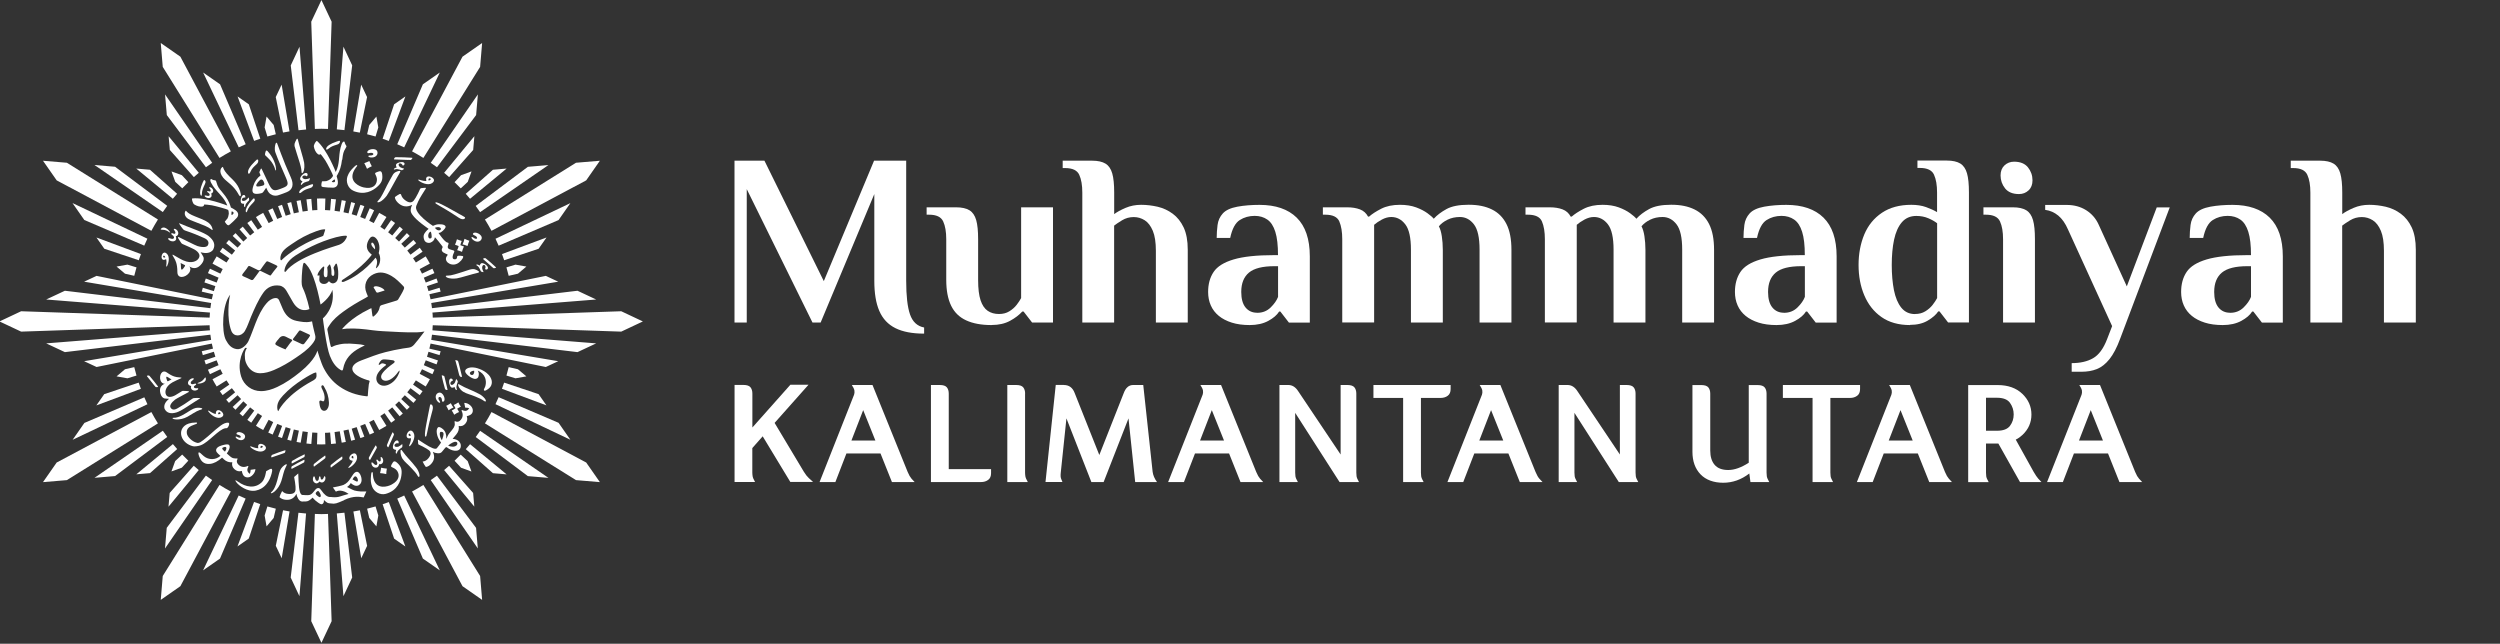 <svg width="400" height="103" viewBox="0 0 400 103" fill="none" xmlns="http://www.w3.org/2000/svg">
<rect x="0" y="0" width="400" height="103" fill="#333333" stroke="none"/>
<g clip-path="url(#clip0_2_344)">
<path d="M22.54 40.65L15.43 38L16.69 39.8L22.2 41.64C22.31 41.31 22.42 40.97 22.55 40.65H22.54Z" fill="white"/>
<path d="M15.43 64.86L22.54 62.21C22.42 61.88 22.3 61.55 22.19 61.22L16.68 63.06L15.42 64.86H15.43Z" fill="white"/>
<path d="M21.48 58.74L20 59.08L18.65 60.22L20.39 60.53L21.84 60.09C21.71 59.64 21.59 59.19 21.48 58.74Z" fill="white"/>
<path d="M26.41 15.12L26.69 18.41L32.95 26.76C33.28 26.52 33.61 26.28 33.95 26.05L26.42 15.12H26.41Z" fill="white"/>
<path d="M20 43.79L21.48 44.13C21.59 43.68 21.71 43.23 21.84 42.78L20.39 42.34L18.65 42.65L20 43.79Z" fill="white"/>
<path d="M31.01 28.34C31.27 28.11 31.54 27.87 31.81 27.65L26.98 21.8L27.17 23.99L31.02 28.34H31.01Z" fill="white"/>
<path d="M29.15 30.14C29.47 29.8 29.8 29.47 30.14 29.15L29.1 28.03L27.44 27.43L28.04 29.09L29.16 30.13L29.15 30.14Z" fill="white"/>
<path d="M29.15 72.73L28.03 73.77L27.43 75.43L29.09 74.83L30.13 73.71C29.79 73.39 29.46 73.06 29.14 72.72L29.15 72.73Z" fill="white"/>
<path d="M26.41 87.74L33.94 76.81C33.6 76.58 33.27 76.34 32.94 76.1L26.68 84.45L26.4 87.74H26.41Z" fill="white"/>
<path d="M26.97 81.06L31.8 75.21C31.53 74.99 31.27 74.75 31 74.52L27.15 78.87L26.96 81.06H26.97Z" fill="white"/>
<path d="M23.58 38.19L11.6 32.49L13.49 35.2L23.08 39.3C23.24 38.92 23.41 38.55 23.58 38.19Z" fill="white"/>
<path d="M11.61 70.37L23.59 64.68C23.41 64.31 23.25 63.94 23.09 63.57L13.5 67.67L11.61 70.38V70.37Z" fill="white"/>
<path d="M87.43 38L80.32 40.65C80.44 40.98 80.56 41.31 80.67 41.64L86.18 39.8L87.44 38H87.43Z" fill="white"/>
<path d="M82.87 59.08L81.39 58.74C81.28 59.19 81.16 59.64 81.03 60.09L82.48 60.53L84.22 60.22L82.87 59.08Z" fill="white"/>
<path d="M81.39 44.13L82.87 43.79L84.22 42.65L82.48 42.34L81.03 42.78C81.16 43.23 81.28 43.68 81.39 44.13Z" fill="white"/>
<path d="M78.64 36.93L93.79 28.86L95.98 25.72L92.16 26.04L77.59 35.12C77.96 35.71 78.31 36.31 78.64 36.93Z" fill="white"/>
<path d="M80.32 62.21L87.43 64.86L86.17 63.06L80.66 61.22C80.55 61.55 80.44 61.89 80.31 62.21H80.32Z" fill="white"/>
<path d="M75.43 27.43L73.77 28.03L72.73 29.15C73.07 29.47 73.4 29.8 73.72 30.14L74.84 29.1L75.44 27.44L75.43 27.43Z" fill="white"/>
<path d="M76.45 15.12L68.92 26.05C69.26 26.28 69.59 26.52 69.92 26.76L76.18 18.41L76.46 15.12H76.45Z" fill="white"/>
<path d="M75.89 21.8L71.06 27.65C71.33 27.87 71.59 28.11 71.86 28.34L75.71 23.99L75.9 21.8H75.89Z" fill="white"/>
<path d="M53.89 82.16L54.95 95.39L56.35 92.4L55.11 82.03C54.71 82.08 54.3 82.12 53.89 82.15V82.16Z" fill="white"/>
<path d="M26.76 32.94L18.41 26.68L15.12 26.4L26.05 33.93C26.28 33.59 26.52 33.26 26.76 32.93V32.94Z" fill="white"/>
<path d="M35.12 77.59L26.04 92.16L25.72 95.98L28.86 93.79L36.93 78.64C36.31 78.31 35.71 77.96 35.12 77.59Z" fill="white"/>
<path d="M58.73 15.53L57.79 13.54L56.53 21.03C56.88 21.09 57.22 21.15 57.57 21.22L58.73 15.54V15.53Z" fill="white"/>
<path d="M35.12 25.27C35.71 24.9 36.31 24.55 36.93 24.22L28.86 9.07L25.72 6.88L26.04 10.7L35.12 25.27Z" fill="white"/>
<path d="M27.66 71.06L21.81 75.89L24 75.7L28.35 71.85C28.12 71.59 27.88 71.32 27.66 71.05V71.06Z" fill="white"/>
<path d="M26.05 68.92L15.12 76.45L18.41 76.17L26.76 69.91C26.52 69.58 26.28 69.25 26.05 68.91V68.92Z" fill="white"/>
<path d="M24.22 65.93L9.07 74L6.88 77.14L10.7 76.82L25.27 67.74C24.9 67.15 24.55 66.55 24.22 65.93Z" fill="white"/>
<path d="M24.22 36.93C24.55 36.31 24.9 35.71 25.27 35.12L10.7 26.04L6.88 25.72L9.07 28.86L24.22 36.93Z" fill="white"/>
<path d="M39.31 23.08L35.21 13.49L32.5 11.6L38.2 23.58C38.57 23.4 38.94 23.24 39.31 23.08Z" fill="white"/>
<path d="M48.98 20.71L47.92 7.48L46.52 10.47L47.76 20.84C48.16 20.79 48.57 20.75 48.98 20.72V20.71Z" fill="white"/>
<path d="M56.35 10.46L54.95 7.47L53.89 20.7C54.3 20.73 54.7 20.77 55.11 20.82L56.35 10.45V10.46Z" fill="white"/>
<path d="M51.43 20.6C51.78 20.6 52.13 20.61 52.48 20.63L53.06 3.47L51.43 0.01L49.8 3.47L50.38 20.63C50.73 20.62 51.08 20.6 51.43 20.6Z" fill="white"/>
<path d="M41.65 22.2L39.81 16.69L38.01 15.43L40.66 22.54C40.99 22.42 41.32 22.3 41.65 22.19V22.2Z" fill="white"/>
<path d="M46.32 21.03L45.06 13.54L44.12 15.53L45.28 21.21C45.62 21.14 45.97 21.08 46.32 21.02V21.03Z" fill="white"/>
<path d="M44.13 21.48L43.79 20L42.65 18.65L42.34 20.39L42.78 21.84C43.23 21.71 43.68 21.59 44.13 21.48Z" fill="white"/>
<path d="M28.34 31.01L23.99 27.16L21.8 26.97L27.65 31.8C27.87 31.53 28.11 31.27 28.34 31V31.01Z" fill="white"/>
<path d="M63.56 79.78L67.66 89.37L70.37 91.26L64.67 79.28C64.3 79.46 63.93 79.62 63.56 79.78Z" fill="white"/>
<path d="M61.22 80.67L63.06 86.18L64.86 87.44L62.21 80.33C61.88 80.45 61.55 80.57 61.22 80.68V80.67Z" fill="white"/>
<path d="M67.74 77.59C67.15 77.96 66.55 78.31 65.93 78.64L74 93.79L77.14 95.98L76.82 92.16L67.74 77.59Z" fill="white"/>
<path d="M76.11 69.92L84.46 76.18L87.75 76.46L76.82 68.93C76.59 69.27 76.35 69.6 76.11 69.93V69.92Z" fill="white"/>
<path d="M78.64 65.93C78.31 66.55 77.96 67.15 77.59 67.74L92.16 76.82L95.98 77.14L93.79 74L78.64 65.93Z" fill="white"/>
<path d="M74.52 71.86L78.87 75.71L81.06 75.9L75.21 71.07C74.99 71.34 74.75 71.6 74.52 71.87V71.86Z" fill="white"/>
<path d="M38.19 79.28L32.49 91.26L35.2 89.37L39.3 79.78C38.92 79.62 38.55 79.45 38.19 79.28Z" fill="white"/>
<path d="M58.74 81.39L59.08 82.87L60.22 84.22L60.53 82.48L60.09 81.03C59.64 81.16 59.19 81.28 58.74 81.39Z" fill="white"/>
<path d="M44.13 87.33L45.07 89.32L46.33 81.83C45.98 81.77 45.64 81.71 45.29 81.64L44.13 87.32V87.33Z" fill="white"/>
<path d="M56.54 81.83L57.8 89.32L58.74 87.33L57.58 81.65C57.24 81.72 56.89 81.78 56.54 81.84V81.83Z" fill="white"/>
<path d="M38 87.43L39.8 86.17L41.64 80.66C41.31 80.55 40.97 80.44 40.65 80.31L38 87.42V87.43Z" fill="white"/>
<path d="M46.51 92.4L47.91 95.39L48.97 82.16C48.56 82.13 48.16 82.09 47.75 82.04L46.51 92.41V92.4Z" fill="white"/>
<path d="M51.43 82.26C51.08 82.26 50.73 82.25 50.38 82.23L49.8 99.39L51.43 102.85L53.06 99.39L52.48 82.23C52.13 82.24 51.78 82.26 51.43 82.26Z" fill="white"/>
<path d="M42.34 82.48L42.65 84.22L43.79 82.87L44.13 81.39C43.68 81.28 43.23 81.16 42.78 81.03L42.34 82.48Z" fill="white"/>
<path d="M68.92 76.82L76.45 87.75L76.17 84.46L69.91 76.11C69.58 76.35 69.25 76.59 68.91 76.82H68.92Z" fill="white"/>
<path d="M67.74 25.27L76.82 10.7L77.14 6.88L74 9.07L65.93 24.22C66.55 24.55 67.15 24.9 67.74 25.27Z" fill="white"/>
<path d="M71.86 74.52C71.6 74.75 71.33 74.99 71.06 75.21L75.89 81.06L75.7 78.87L71.85 74.52H71.86Z" fill="white"/>
<path d="M76.82 33.94L87.75 26.41L84.46 26.69L76.11 32.95C76.35 33.28 76.59 33.61 76.82 33.95V33.94Z" fill="white"/>
<path d="M91.26 32.5L79.28 38.2C79.46 38.57 79.62 38.94 79.78 39.31L89.37 35.21L91.26 32.5Z" fill="white"/>
<path d="M64.86 15.43L63.06 16.69L61.22 22.2C61.55 22.31 61.89 22.42 62.21 22.55L64.86 15.44V15.43Z" fill="white"/>
<path d="M79.28 64.67L91.26 70.36L89.37 67.65L79.78 63.55C79.62 63.93 79.45 64.3 79.28 64.66V64.67Z" fill="white"/>
<path d="M60.53 20.39L60.22 18.65L59.08 20L58.74 21.48C59.19 21.59 59.64 21.71 60.09 21.84L60.53 20.39Z" fill="white"/>
<path d="M64.67 23.58L70.37 11.6L67.66 13.49L63.56 23.08C63.94 23.24 64.31 23.41 64.67 23.58Z" fill="white"/>
<path d="M75.21 31.8L81.06 26.97L78.87 27.16L74.52 31.01C74.75 31.27 74.99 31.54 75.21 31.81V31.8Z" fill="white"/>
<path d="M73.72 72.73C73.4 73.07 73.07 73.4 72.73 73.72L73.77 74.84L75.43 75.44L74.83 73.78L73.71 72.74L73.72 72.73Z" fill="white"/>
<path d="M99.4 49.8L69.24 50.82C69.24 50.55 69.22 50.28 69.19 50.01L95.39 47.92L92.4 46.52L69.12 49.31C69.09 49.03 69.05 48.75 69 48.48L89.32 45.07L87.33 44.14L68.89 47.89C68.83 47.62 68.77 47.35 68.7 47.08L70.5 46.66C70.45 46.45 70.39 46.25 70.33 46.04L68.56 46.58C68.48 46.31 68.4 46.05 68.32 45.78L70.07 45.19C70 44.98 69.93 44.76 69.85 44.56L68.12 45.21C68.02 44.95 67.92 44.69 67.81 44.43L69.51 43.7C69.41 43.46 69.3 43.22 69.19 42.99L67.52 43.78C67.4 43.53 67.28 43.29 67.15 43.05L68.78 42.18C68.57 41.79 68.35 41.4 68.11 41.02L66.54 42C66.4 41.77 66.25 41.54 66.09 41.32L67.61 40.27C67.46 40.06 67.31 39.84 67.16 39.64L65.68 40.75C65.51 40.53 65.34 40.31 65.16 40.09L66.59 38.91C66.45 38.74 66.3 38.57 66.15 38.4L64.77 39.62C64.59 39.41 64.4 39.21 64.2 39.01L65.55 37.75C65.4 37.6 65.25 37.45 65.1 37.3L63.84 38.65C63.64 38.46 63.44 38.27 63.23 38.08L64.45 36.7C64.28 36.55 64.11 36.4 63.94 36.26L62.76 37.68C62.54 37.5 62.32 37.33 62.1 37.16L63.21 35.68C63 35.52 62.79 35.37 62.58 35.23L61.53 36.75C61.31 36.6 61.08 36.45 60.85 36.3L61.83 34.73C61.45 34.49 61.07 34.27 60.67 34.06L59.8 35.69C59.56 35.56 59.32 35.44 59.07 35.32L59.86 33.65C59.63 33.54 59.39 33.43 59.15 33.33L58.42 35.03C58.16 34.92 57.9 34.82 57.64 34.72L58.29 32.99C58.08 32.91 57.87 32.84 57.66 32.77L57.07 34.52C56.81 34.43 56.54 34.35 56.27 34.27L56.81 32.51C56.61 32.45 56.4 32.39 56.19 32.34L55.77 34.14C55.5 34.07 55.23 34.01 54.96 33.96L55.33 32.15C55.11 32.11 54.89 32.07 54.67 32.03L54.36 33.85C54.09 33.8 53.81 33.77 53.53 33.73L53.75 31.9C53.49 31.87 53.23 31.84 52.97 31.82L52.82 33.66C52.55 33.64 52.28 33.62 52 33.61L52.06 31.77C51.84 31.77 51.62 31.75 51.39 31.75C51.16 31.75 50.94 31.75 50.72 31.77L50.78 33.61C50.51 33.61 50.23 33.63 49.96 33.66L49.81 31.82C49.55 31.84 49.29 31.87 49.03 31.9L49.25 33.73C48.97 33.76 48.69 33.8 48.42 33.85L48.11 32.03C47.89 32.07 47.67 32.1 47.45 32.15L47.82 33.96C47.55 34.02 47.28 34.08 47.01 34.14L46.59 32.34C46.38 32.39 46.18 32.45 45.97 32.51L46.51 34.27C46.24 34.35 45.98 34.43 45.71 34.52L45.12 32.77C44.91 32.84 44.69 32.91 44.49 32.99L45.14 34.72C44.88 34.82 44.62 34.92 44.36 35.03L43.63 33.33C43.39 33.43 43.15 33.54 42.92 33.65L43.71 35.32C43.46 35.44 43.22 35.56 42.98 35.69L42.11 34.06C41.72 34.27 41.33 34.49 40.95 34.73L41.93 36.3C41.7 36.44 41.47 36.59 41.25 36.75L40.2 35.23C39.99 35.38 39.77 35.53 39.57 35.68L40.68 37.16C40.46 37.33 40.24 37.5 40.02 37.68L38.84 36.26C38.67 36.4 38.5 36.55 38.33 36.7L39.55 38.08C39.34 38.26 39.14 38.45 38.94 38.65L37.68 37.3C37.53 37.45 37.38 37.6 37.23 37.75L38.58 39.01C38.39 39.21 38.2 39.41 38.01 39.62L36.63 38.4C36.48 38.57 36.33 38.74 36.19 38.91L37.62 40.09C37.44 40.31 37.27 40.52 37.1 40.75L35.62 39.64C35.46 39.85 35.31 40.06 35.17 40.27L36.69 41.32C36.54 41.54 36.39 41.77 36.24 42L34.67 41.02C34.43 41.4 34.21 41.78 34 42.18L35.63 43.05C35.5 43.29 35.38 43.53 35.26 43.78L33.59 42.99C33.48 43.22 33.37 43.46 33.27 43.7L34.97 44.43C34.86 44.69 34.76 44.95 34.66 45.21L32.93 44.56C32.85 44.77 32.78 44.98 32.71 45.19L34.46 45.78C34.37 46.04 34.29 46.31 34.22 46.58L32.45 46.04C32.39 46.24 32.33 46.45 32.28 46.66L34.08 47.08C34.01 47.35 33.95 47.62 33.89 47.89L15.45 44.14L13.46 45.07L33.78 48.48C33.73 48.75 33.7 49.03 33.66 49.31L10.38 46.52L7.39 47.92L33.59 50.01C33.57 50.28 33.55 50.55 33.54 50.82L3.38 49.8L-0.08 51.43L3.38 53.06L33.54 52.04C33.54 52.31 33.56 52.58 33.59 52.85L7.39 54.94L10.38 56.34L33.66 53.55C33.69 53.83 33.73 54.11 33.78 54.38L13.46 57.79L15.45 58.72L33.89 54.97C33.95 55.24 34.01 55.51 34.08 55.78L32.28 56.2C32.33 56.41 32.39 56.61 32.45 56.82L34.22 56.28C34.3 56.55 34.38 56.81 34.46 57.08L32.71 57.67C32.78 57.88 32.85 58.1 32.93 58.3L34.66 57.65C34.76 57.91 34.86 58.17 34.97 58.43L33.27 59.16C33.37 59.4 33.48 59.64 33.59 59.87L35.26 59.08C35.38 59.33 35.5 59.57 35.63 59.81L34 60.68C34.21 61.07 34.43 61.46 34.67 61.84L36.24 60.86C36.38 61.09 36.53 61.32 36.69 61.54L35.17 62.59C35.32 62.8 35.47 63.02 35.62 63.22L37.1 62.11C37.27 62.33 37.44 62.55 37.62 62.77L36.19 63.95C36.33 64.12 36.48 64.29 36.63 64.46L38.01 63.24C38.19 63.45 38.38 63.65 38.58 63.85L37.23 65.11C37.38 65.26 37.53 65.41 37.68 65.56L38.94 64.21C39.14 64.4 39.34 64.59 39.55 64.78L38.33 66.16C38.5 66.31 38.67 66.46 38.84 66.6L40.02 65.18C40.24 65.36 40.46 65.53 40.68 65.7L39.57 67.18C39.78 67.34 39.99 67.49 40.2 67.63L41.25 66.11C41.47 66.26 41.7 66.41 41.93 66.56L40.95 68.13C41.33 68.37 41.71 68.59 42.11 68.8L42.98 67.17C43.22 67.3 43.46 67.42 43.71 67.54L42.92 69.21C43.15 69.32 43.39 69.43 43.63 69.53L44.36 67.83C44.62 67.94 44.88 68.04 45.14 68.14L44.49 69.87C44.7 69.95 44.91 70.02 45.12 70.09L45.71 68.34C45.97 68.43 46.24 68.51 46.51 68.59L45.97 70.35C46.17 70.41 46.38 70.47 46.59 70.52L47.01 68.72C47.28 68.79 47.55 68.85 47.82 68.9L47.45 70.71C47.67 70.75 47.89 70.79 48.11 70.83L48.42 69.01C48.69 69.06 48.97 69.09 49.25 69.13L49.03 70.96C49.29 70.99 49.55 71.02 49.81 71.04L49.96 69.2C50.23 69.22 50.5 69.24 50.78 69.25L50.72 71.09C50.94 71.09 51.16 71.11 51.39 71.11C51.62 71.11 51.84 71.11 52.06 71.09L52 69.25C52.27 69.25 52.55 69.23 52.82 69.2L52.97 71.04C53.23 71.02 53.49 70.99 53.75 70.96L53.53 69.13C53.81 69.1 54.09 69.06 54.36 69.01L54.67 70.83C54.89 70.79 55.11 70.76 55.33 70.71L54.96 68.9C55.23 68.84 55.5 68.78 55.77 68.72L56.19 70.52C56.4 70.47 56.6 70.41 56.81 70.35L56.27 68.59C56.54 68.51 56.8 68.43 57.07 68.34L57.66 70.09C57.87 70.02 58.09 69.95 58.29 69.87L57.64 68.14C57.9 68.04 58.16 67.94 58.42 67.83L59.15 69.53C59.39 69.43 59.63 69.32 59.86 69.21L59.07 67.54C59.32 67.42 59.56 67.3 59.8 67.17L60.67 68.8C61.06 68.59 61.45 68.37 61.83 68.13L60.85 66.56C61.08 66.42 61.31 66.27 61.53 66.11L62.58 67.63C62.79 67.48 63.01 67.33 63.21 67.18L62.1 65.7C62.32 65.53 62.54 65.36 62.76 65.18L63.94 66.6C64.11 66.46 64.28 66.31 64.45 66.16L63.23 64.78C63.44 64.6 63.64 64.41 63.84 64.21L65.1 65.56C65.25 65.41 65.4 65.26 65.55 65.11L64.2 63.85C64.39 63.65 64.58 63.45 64.77 63.24L66.15 64.46C66.3 64.29 66.45 64.12 66.59 63.95L65.16 62.77C65.34 62.55 65.51 62.34 65.68 62.11L67.16 63.22C67.32 63.01 67.47 62.8 67.61 62.59L66.09 61.54C66.24 61.32 66.39 61.09 66.54 60.86L68.11 61.84C68.35 61.46 68.57 61.08 68.78 60.68L67.15 59.81C67.28 59.57 67.4 59.33 67.52 59.08L69.19 59.87C69.3 59.64 69.41 59.4 69.51 59.16L67.81 58.43C67.92 58.17 68.02 57.91 68.12 57.65L69.85 58.3C69.93 58.09 70 57.88 70.07 57.67L68.32 57.08C68.41 56.82 68.49 56.55 68.56 56.28L70.33 56.82C70.39 56.62 70.45 56.41 70.5 56.2L68.7 55.78C68.77 55.51 68.83 55.24 68.89 54.97L87.33 58.72L89.32 57.79L69 54.38C69.05 54.11 69.08 53.83 69.12 53.55L92.4 56.34L95.39 54.94L69.19 52.85C69.21 52.58 69.23 52.31 69.24 52.04L99.4 53.06L102.86 51.43L99.4 49.8ZM59.5 40.76L59.22 40.51C58.48 39.82 58.62 39.01 59.04 38.3C59.58 37.39 60.21 38.08 60.43 38.5C60.94 39.49 60.59 40.49 60.59 40.49C60.98 41.1 60.9 42.28 60.34 42.79C60.26 42.86 60.09 43.04 60.16 42.79C60.2 42.63 60.26 42.48 60.29 42.32C60.46 41.55 60.08 41.23 60.08 41.23C60.08 41.23 58.2 43.8 55.1 45.05C54.56 45.27 54.52 44.88 55 44.65C58.19 42.63 59.5 40.74 59.5 40.74V40.76ZM53.85 37.94C54.32 37.82 54.8 37.72 55.29 37.71C55.49 37.71 55.55 37.78 55.47 37.97C55.41 38.11 55.13 38.85 54.25 39.17C53.54 39.42 47.44 41.1 45.7 43.47C45.65 43.54 45.49 43.47 45.5 43.36C45.56 42.83 45.78 41.87 47.27 40.89C48.48 40.1 50.83 38.73 53.86 37.93L53.85 37.94ZM51.11 44.04C51.11 44.04 51.04 43.99 50.96 44.09C50.86 44.2 50.74 44.09 50.84 43.83C50.97 43.46 51.31 43.03 51.68 42.7C51.77 42.62 51.9 42.63 51.88 42.75C51.82 43.18 51.76 43.88 51.84 44.13C51.89 44.28 51.98 44.37 52.12 44.36C52.3 44.36 52.37 44.19 52.38 44.07C52.49 43.17 52.29 42.86 52.39 42.72C52.47 42.61 52.55 42.5 52.64 42.39C52.73 42.27 52.8 42.32 52.82 42.37C53.02 42.82 53.04 43.29 53.03 43.76C53.02 44.14 53.23 44.17 53.36 44.13C53.58 44.05 53.5 43.32 53.4 43.03C53.36 42.91 53.35 42.82 53.42 42.71C53.5 42.58 53.58 42.44 53.66 42.29C53.76 42.11 53.88 42.16 53.92 42.31C54.12 43.01 54.16 43.7 54.09 44.4C54.07 44.58 54 45.05 53.57 45.26C53.31 45.39 53 45.37 52.77 45.12C52.67 45.01 52.62 44.95 52.48 45.14C52.15 45.62 51.03 45.56 51.09 44.66C51.1 44.46 51.14 44.15 51.09 44.06L51.11 44.04ZM44.87 41.11C45.02 40.11 45.93 39.57 46.71 39.03C47.9 38.2 49.18 37.5 50.56 37.01C50.97 36.86 51.39 36.72 51.83 36.69C51.92 36.69 52.03 36.66 52.03 36.78C51.93 37.09 51.85 37.37 51.75 37.65C51.72 37.74 51.63 37.78 51.53 37.82C47.66 39.15 45.22 41.42 45.15 41.52C44.97 41.79 44.8 41.62 44.87 41.11ZM38.89 43.74C39.14 43.39 39.44 43.09 39.65 42.71C39.74 42.55 39.85 42.51 40.04 42.61C40.42 42.81 40.82 42.98 41.21 43.18C41.44 43.3 41.61 43.29 41.76 43.04C41.95 42.73 42.18 42.45 42.39 42.16C42.71 41.72 42.69 41.75 43.18 41.97L44.09 42.39C44.46 42.58 44.46 42.6 44.19 42.92C43.92 43.25 43.64 43.59 43.4 43.95C43.3 44.11 43.24 44.1 43.1 44.03C42.65 43.8 42.19 43.59 41.74 43.37C41.62 43.31 41.55 43.31 41.46 43.45C41.18 43.86 40.88 44.25 40.58 44.65C40.46 44.81 40.34 44.86 40.13 44.76C39.76 44.57 39.37 44.41 38.99 44.24C38.68 44.1 38.67 44.04 38.88 43.75L38.89 43.74ZM49.92 60.98C46 63.12 44.75 65.31 44.54 65.76C44.5 65.85 44.4 65.62 44.38 65.47C44.24 64.56 44.71 63.91 45.28 63.28C47.18 61.2 50 59.77 50.19 59.7C50.66 59.53 50.61 59.54 50.64 60.01C50.68 60.58 50.34 60.75 49.92 60.98ZM52.37 65.45C52.06 65.86 51.56 65.81 51.32 65.36C51.16 65.05 51.13 64.7 51.09 64.36C51.06 64.11 51.23 64.02 51.45 64.13C51.74 64.29 51.88 64.22 51.92 63.88C52 63.29 51.8 62.77 51.55 62.26C51.54 62.24 51.28 61.81 51.5 61.68C51.74 61.54 51.82 61.83 51.9 61.96C52.36 62.7 52.58 63.52 52.63 64.38C52.64 64.77 52.6 65.14 52.36 65.45H52.37ZM63.92 59.52C63.69 60.12 63.27 61.02 62.26 61.51C60.78 62.23 59.64 60.94 60.52 59.63C60.81 59.2 61.19 58.85 61.61 58.54C61.74 58.45 61.93 58.33 61.55 58.22C61.29 58.14 61.1 58.03 60.8 58.32C60.75 58.37 60.65 58.39 60.62 58.37C60.57 58.33 60.59 58.24 60.63 58.17C60.86 57.74 61.03 57.47 61.56 57.5C61.88 57.52 62.51 57.57 62.89 57.65C63.06 57.69 63.34 57.86 62.94 58.14C62.38 58.54 61.57 59.13 61.13 59.81C60.47 60.82 62.07 61.85 63.74 59.46C63.95 59.17 63.98 59.32 63.9 59.52H63.92ZM66.79 54.49C66.62 54.71 66.44 54.94 66.26 55.14C65.99 55.44 65.76 55.56 65.43 55.62C65.11 55.68 64.78 55.7 64.46 55.76C63.52 55.91 62.6 56.11 61.68 56.34C60.35 56.67 59.09 57.19 57.8 57.67C55.56 58.51 56.01 59.94 58.74 60.8C58.82 60.82 58.9 60.84 58.98 60.86C59.2 60.91 59.14 61.06 59.1 61.15C59.07 61.23 59.04 61.36 59.01 61.51C58.92 62.08 58.87 63.02 58.85 63.28C58.85 63.45 58.72 63.41 58.62 63.4C57.04 63.23 55.57 62.73 54.27 61.81C53.2 61.06 52.4 60.06 51.8 58.91C51.36 58.08 50.78 56.09 50.78 56.09C50.78 56.09 50.53 57.5 48.02 59.53C46.88 60.45 45.68 61.3 44.35 61.92C43.53 62.3 42.68 62.58 41.75 62.58C40.29 62.58 39.01 61.63 38.58 60.23C37.81 57.7 39.12 55.77 39.22 55.69C39.27 55.64 39.38 55.62 39.45 55.69C39.51 55.76 39.44 55.81 39.4 55.87C39.24 56.16 39.17 56.48 39.17 56.81C39.17 57.21 39.19 57.61 39.34 57.99C39.69 58.9 40.44 59.71 41.6 59.72C42.39 59.72 43.12 59.5 43.84 59.2C45.09 58.67 46.25 57.98 47.36 57.22C48.28 56.59 49.21 55.96 49.92 55.08C50.25 54.67 50.58 54.25 50.43 53.66C50.28 53.04 50.02 52.04 49.93 51.42L49.62 51.48C48.9 51.63 48.19 51.48 47.48 51.35C46.33 51.13 45.66 50.39 45.22 49.37C45.03 48.93 44.86 48.49 44.66 48.05C44.54 47.77 44.33 47.65 44.01 47.69C43.43 47.77 43.01 48.1 42.65 48.52C41.85 49.44 41.36 50.53 40.91 51.65C40.52 52.63 40.19 53.63 39.75 54.58C39.53 55.05 38.75 55.98 37.89 55.86C37.01 55.74 36.54 55.15 36.15 54.42C35.42 53.07 35.54 48.71 36.83 47.15C36.62 47.84 36.23 50.92 37.01 52.93C37.4 53.95 38.64 53.88 39.19 52.94C39.61 52.22 39.84 51.42 40.17 50.66C40.73 49.35 41.3 48.03 42.12 46.85C42.73 45.96 43.64 45.54 44.73 45.7C45.2 45.77 45.57 46.09 45.82 46.51C46.18 47.13 46.53 47.75 46.89 48.37C48 50.25 49.51 49.45 49.51 49.45C49.51 49.45 49.12 47.47 48.43 46.04C48.39 45.95 48.27 45.74 48.26 45.08C48.27 43.97 48.4 42.05 48.64 42.05C48.78 42.05 48.89 42.19 48.99 42.3C49.54 42.9 49.86 43.64 50.15 44.39C50.63 45.65 51.04 47.4 51.29 48.73C51.29 48.73 52.79 47.68 53.18 46.37C53.68 49.3 51.66 50.94 51.66 50.94C51.66 50.94 52.21 55.53 52.78 56.93C53.14 57.82 53.61 58.66 54.48 59.18C54.75 59.34 54.84 59.32 54.9 59.01C55.19 57.4 56.21 56.38 57.6 55.65C57.85 55.52 58.09 55.39 58.37 55.27C58.15 55.22 57.93 55.13 57.7 55.11C56.59 55.02 55.48 54.86 54.37 55.09C53.97 55.17 53.56 55.27 53.2 55.47C53.11 55.52 52.98 55.6 52.91 55.37C52.68 54.53 52.58 53.67 52.39 52.82C52.32 52.52 52.57 52.26 52.73 52.01C53.29 51.14 54.07 50.49 54.89 49.89C56.03 49.05 57.25 48.33 58.5 47.66L58.87 47.43L58.64 46.87C58.13 45.64 58.61 44.43 59.77 43.87C60.79 43.38 61.71 43.62 62.62 44.14C63.37 44.57 63.95 45.19 64.55 45.8C64.71 45.96 64.67 46.12 64.61 46.27C64.38 46.85 64.01 47.36 63.71 47.91C63.67 47.99 63.57 48.05 63.46 48.09C62.67 48.33 61.88 48.58 61.09 48.81C60.88 48.87 60.78 48.98 60.74 49.19C60.61 49.84 60.29 50.19 59.82 50.6C59.7 50.71 59.59 50.65 59.58 50.46C59.55 50.14 59.48 49.83 59.45 49.51L59.42 49.3L59.1 49.45C56.01 50.93 54.72 52.67 54.72 52.67C54.72 52.67 55.28 52.59 55.47 52.58C56.86 52.5 58.24 52.65 59.62 52.84C60.16 52.91 60.71 52.96 61.25 52.99C63.09 53.07 64.92 53.23 66.77 53.17C67.12 53.16 67.47 53.12 67.92 53.04C67.51 53.58 67.16 54.03 66.81 54.48L66.79 54.49ZM44.41 54.44C44.48 54.35 44.56 54.27 44.63 54.17C44.93 53.763 45.3 53.667 45.74 53.88C46.04 54.03 46.33 54.19 46.64 54.32C46.8 54.39 46.77 54.49 46.7 54.56C46.34 54.93 46.09 55.39 45.76 55.77C45.72 55.82 45.71 55.92 45.68 55.91C45.28 55.74 44.94 55.61 44.61 55.44C43.9 55.08 43.9 55.08 44.41 54.42V54.44ZM46.94 54.15C47.24 53.78 47.52 53.39 47.8 53.01C47.89 52.89 47.97 52.83 48.12 52.9C48.58 53.11 49.03 53.32 49.49 53.53C49.56 53.56 49.59 53.62 49.61 53.71C49.54 53.82 49.48 53.94 49.4 54.05C49.18 54.35 48.94 54.64 48.72 54.94C48.59 55.12 48.44 55.12 48.26 55.04C47.85 54.85 47.44 54.67 47.03 54.47C46.89 54.4 46.8 54.32 46.94 54.14V54.15Z" fill="white"/>
<path d="M60 39.89C60.11 39.35 59.61 38.56 59.43 38.89C59.25 39.28 60 39.89 60 39.89Z" fill="white"/>
<path d="M60.14 46.63C60.23 46.83 60.37 46.85 60.54 46.79C60.87 46.69 61.21 46.58 61.54 46.48C61.38 46.08 60.28 45.65 59.89 45.85C59.8 45.9 59.73 45.97 59.83 46.1C59.95 46.26 60.06 46.44 60.14 46.63Z" fill="white"/>
<path d="M61.85 29.82C61.55 30.38 61.34 30.9 60.86 31.67C60.63 32.04 60.06 32.43 60.6 32.36C61.14 32.21 61.61 31.65 61.88 31.31C62.26 30.78 63.49 28.41 64 27.6C64.23 27.17 63.68 27.39 63.49 27.45C63.07 27.59 62.9 27.9 62.86 27.96C62.62 28.34 62.12 29.3 61.84 29.82H61.85Z" fill="white"/>
<path d="M48.24 27.45C48.25 27.68 48.29 27.82 48.49 27.58C48.76 27.12 48.71 26.42 48.66 26.02C48.56 25.41 47.86 23.21 47.66 22.33C47.53 21.89 47.31 22.61 47.24 22.7C47.04 23.08 47.14 23.4 47.15 23.46C47.21 23.75 47.69 25.16 47.95 26.02C48.22 26.93 48.24 27.31 48.25 27.46L48.24 27.45Z" fill="white"/>
<path d="M54.76 25.56C54.88 24.55 54.95 24.29 55.26 23.78C55.36 23.62 55.44 23.46 55.44 23.41C55.44 23.37 55.38 23.26 55.3 23.16L55.17 22.87C55.18 22.63 55 22.56 54.84 22.75C54.74 22.87 54.61 23.16 54.49 23.63C54.13 25.13 54.4 26.14 53.72 27.52C53.72 27.52 52.38 24.02 50.71 22.54C50.6 22.54 50.35 22.89 50.25 23.2C50.19 23.38 50.2 23.45 50.3 23.79C50.45 24.28 50.8 24.72 51.05 24.74C51.14 24.74 51.22 24.72 51.24 24.7C51.26 24.68 51.29 24.66 51.31 24.67C51.36 24.7 51.81 25.3 52.05 25.67C52.41 26.23 53.3 27.99 53.29 28.13C53.29 28.19 53.07 28.48 52.91 28.62C52.86 28.67 52.68 28.78 52.52 28.86C52.25 28.99 52.17 29.01 51.88 29C51.68 29 51.53 29 51.51 29.04C51.49 29.07 51.46 29.23 51.43 29.4C51.4 29.63 51.41 29.74 51.46 29.83C51.507 29.91 51.843 29.967 52.47 30C53.33 30.05 53.43 30.04 53.62 29.96C54.05 29.78 54.17 29.31 53.97 28.58L53.86 28.18L53.99 27.96C54.37 27.31 54.6 26.58 54.72 25.57L54.76 25.56ZM53.33 29.15C53.03 29.14 53.01 29.1 53.27 28.88C53.48 28.69 53.51 28.68 53.56 28.76C53.59 28.81 53.61 28.89 53.61 28.95C53.61 29.1 53.51 29.17 53.33 29.16V29.15Z" fill="white"/>
<path d="M52.19 23.74C52.13 23.96 52.28 24.03 52.58 23.78C53.02 23.4 53.39 23.31 53.92 23.14C54.18 23.06 54.3 22.96 54.38 22.76C54.42 22.66 54.42 22.61 54.38 22.57C54.31 22.49 54.28 22.5 53.88 22.64C52.78 23.02 52.29 23.38 52.19 23.75V23.74Z" fill="white"/>
<path d="M48.27 30.73C48.71 30.35 49.08 30.26 49.61 30.09C49.87 30.01 49.99 29.91 50.07 29.71C50.11 29.61 50.11 29.56 50.07 29.52C50 29.44 49.97 29.45 49.57 29.59C48.47 29.97 47.98 30.33 47.88 30.7C47.82 30.92 47.97 30.99 48.27 30.74V30.73Z" fill="white"/>
<path d="M40.07 27.49C40.31 26.93 40.63 26.67 41.05 26.28C41.26 26.08 41.32 25.94 41.32 25.71C41.32 25.6 41.29 25.55 41.23 25.53C41.12 25.49 41.1 25.51 40.79 25.82C39.92 26.68 39.62 27.25 39.69 27.64C39.73 27.88 39.91 27.88 40.07 27.5V27.49Z" fill="white"/>
<path d="M36.19 35.2C36.05 35.34 35.96 35.46 35.97 35.49C35.98 35.52 36.07 35.66 36.18 35.79C36.33 35.96 36.41 36.03 36.52 36.05C36.613 36.07 36.88 35.863 37.32 35.43C37.93 34.84 37.99 34.76 38.06 34.57C38.22 34.13 37.96 33.74 37.3 33.39L36.94 33.2L36.87 32.96C36.65 32.25 36.27 31.59 35.62 30.83C34.97 30.07 34.83 29.84 34.67 29.28C34.62 29.1 34.56 28.93 34.53 28.9C34.5 28.87 34.38 28.84 34.26 28.83C34.14 28.82 34 28.77 33.96 28.73C33.79 28.56 33.62 28.64 33.65 28.89C33.67 29.05 33.79 29.33 34.06 29.73C34.91 30.99 35.82 31.48 36.37 32.89C36.37 32.89 32.93 31.52 30.75 31.75C30.67 31.83 30.76 32.25 30.92 32.52C31.01 32.68 31.07 32.72 31.38 32.87C31.84 33.09 32.39 33.13 32.56 32.96C32.62 32.9 32.66 32.82 32.65 32.79C32.65 32.76 32.65 32.73 32.68 32.72C32.73 32.7 33.47 32.78 33.9 32.85C34.55 32.97 36.42 33.49 36.51 33.59C36.55 33.63 36.62 33.99 36.61 34.19C36.61 34.26 36.57 34.46 36.52 34.64C36.44 34.92 36.39 34.99 36.19 35.19V35.2ZM37.14 33.84C37.19 33.85 37.27 33.89 37.31 33.93C37.41 34.03 37.4 34.15 37.27 34.27C37.06 34.48 37.02 34.46 37.03 34.13C37.03 33.85 37.05 33.82 37.14 33.83V33.84Z" fill="white"/>
<path d="M32.85 28.95C32.81 28.86 32.76 28.82 32.71 28.82C32.6 28.82 32.59 28.85 32.42 29.23C32.02 30.16 31.93 30.85 32.09 31.2C32.18 31.41 32.31 31.33 32.3 31.06C32.3 30.48 32.53 30.01 32.76 29.52C32.87 29.27 32.93 29.15 32.85 28.95Z" fill="white"/>
<path d="M42.54 24.15C42.54 24.15 42.51 24.23 42.49 24.28C42.37 24.69 42.35 24.77 42.54 24.96C42.62 25.04 43.72 25.86 44.05 27.18C44.09 27.32 44.17 27.3 44.17 27.14C44.14 25.83 43.21 24.6 42.83 24.2C42.75 24.11 42.6 24.01 42.54 24.16V24.15Z" fill="white"/>
<path d="M60.09 27.96C60.31 28.41 60.35 28.69 60.28 29.02C60.16 29.66 59.59 30.29 58.2 29.99C57.46 29.83 55.98 29.12 56.49 27.65C56.74 26.93 57.2 26.56 57.17 26.5C57.17 26.5 57.13 26.45 57.09 26.43C57.02 26.39 56.95 26.43 56.7 26.66C56.08 27.25 55.83 27.61 55.61 28.18C55.29 29.05 55.66 30.1 56.5 30.5C58.31 31.36 59.7 30.46 60.33 29.91C61.04 29.28 61.27 28.8 61.15 27.89C61.07 27.3 60.79 27.38 60.62 27.43C60.43 27.48 60.22 27.57 60.09 27.64C59.95 27.73 60.05 27.91 60.09 27.97V27.96Z" fill="white"/>
<path d="M73.64 34.33C72.33 33.6 69.83 32.12 69.68 32.4C69.54 32.65 70.12 32.66 73.41 34.84C74.17 35.35 74.54 34.9 74.38 34.75C74.35 34.72 74.06 34.56 73.64 34.32V34.33Z" fill="white"/>
<path d="M29.65 33.8C29.59 33.87 29.26 34.69 30.44 35.2C30.81 35.36 32.6 36.04 32.8 36.13C33.22 36.32 33.54 36.49 33.72 36.64C34.13 37 34.03 36.71 33.94 36.43C33.84 36.1 33.55 35.68 32.94 35.37C32.53 35.16 32.05 34.94 31.2 34.62C29.6 34 29.85 33.52 29.66 33.79L29.65 33.8Z" fill="white"/>
<path d="M38.54 31.1C38.29 29.64 37.37 28.88 36.68 28.2C35.41 26.93 35.85 26.58 35.55 26.75C35.46 26.79 34.86 27.38 35.71 28.43C36.28 29.13 37.4 29.63 38.23 31.2C38.4 31.52 38.58 31.4 38.53 31.1H38.54Z" fill="white"/>
<path d="M26.75 42.54C26.97 42.12 27.21 41.09 26.71 40.61C26.07 40 25.71 40.98 25.9 41.37C26.08 41.76 26.53 41.49 26.57 41.46C26.64 41.62 26.67 42.01 26.6 42.48C26.57 42.7 26.66 42.71 26.75 42.54ZM26.2 40.9C26.36 40.9 26.45 41.16 26.45 41.16C26.05 41.37 26.04 40.91 26.2 40.9Z" fill="white"/>
<path d="M75.75 38.03C75.35 37.72 75.3 38.12 75.8 38.46C76.36 38.85 76.92 38.65 77.06 38.2C77.27 37.5 75.88 36.92 75.68 37.38C75.61 37.53 75.81 37.61 75.88 37.64C76.61 37.93 76.38 38.51 75.75 38.03Z" fill="white"/>
<path d="M27.19 37.11C27 36.79 26.63 36.51 26.37 36.43C26.08 36.34 25.88 36.47 25.76 36.6C25.72 36.64 25.61 36.77 25.96 36.76C26.47 36.75 26.79 36.95 27.1 37.16C27.26 37.27 27.24 37.16 27.2 37.1L27.19 37.11Z" fill="white"/>
<path d="M65.29 25.58C65.71 25.61 65.75 25.62 65.83 25.52C65.88 25.46 65.93 25.39 65.97 25.34C66.01 25.28 65.99 25.26 65.93 25.24C65.77 25.2 63.51 25.13 63.32 25.15C63.18 25.16 63.07 25.32 63.04 25.42C63.04 25.44 63.01 25.5 63.12 25.51C63.22 25.51 65.04 25.57 65.28 25.59L65.29 25.58Z" fill="white"/>
<path d="M63.15 27.12C63.2 27.1 63.26 27.09 63.32 27.07C63.41 27.05 63.49 27.05 63.57 27.06C63.68 27.07 63.8 27.1 63.94 27.14C64.04 27.17 64.12 27.2 64.21 27.23C64.28 27.25 64.35 27.24 64.4 27.2L64.6 27.07C64.6 27.07 64.71 27 64.6 26.97C64.5 26.94 64.4 26.91 64.32 26.88C64.21 26.84 64.11 26.8 64.05 26.76C64.01 26.73 63.96 26.69 63.92 26.65C63.88 26.61 63.85 26.56 63.82 26.51C63.8 26.46 63.78 26.41 63.78 26.37C63.78 26.32 63.78 26.28 63.81 26.24C63.85 26.17 63.92 26.14 64 26.14C64.08 26.14 64.15 26.17 64.22 26.21C64.33 26.28 64.4 26.38 64.45 26.51C64.56 26.48 64.64 26.42 64.69 26.35C64.72 26.3 64.74 26.24 64.73 26.17C64.72 26.11 64.68 26.05 64.6 26C64.53 25.95 64.44 25.93 64.32 25.93C64.2 25.93 64.08 25.94 63.96 25.97C63.84 26 63.73 26.04 63.62 26.09C63.52 26.14 63.44 26.2 63.4 26.27C63.36 26.33 63.34 26.41 63.36 26.51C63.38 26.6 63.42 26.7 63.48 26.78C63.39 26.8 63.3 26.83 63.21 26.88C63.17 26.91 63.13 26.93 63.09 26.96C62.96 27.05 63.02 27.18 63.16 27.12H63.15Z" fill="white"/>
<path d="M71.44 44.36C71.93 44.64 72.66 44.59 73.09 44.54C73.74 44.44 75.52 43.85 76.46 43.65C76.93 43.52 76.39 43.28 76.21 43.18C75.81 42.98 75.48 43.07 75.41 43.08C74.97 43.17 74.71 43.3 74.14 43.47C73.53 43.65 73.01 43.86 72.13 44.05C71.7 44.14 71.03 44 71.45 44.35L71.44 44.36Z" fill="white"/>
<path d="M79.09 42.92C79.17 42.9 79.25 42.88 79.31 42.86C79.38 42.84 79.38 42.81 79.34 42.76C79.24 42.63 77.87 41.43 77.71 41.33C77.59 41.26 77.41 41.31 77.33 41.37C77.31 41.38 77.26 41.41 77.34 41.49C77.41 41.56 78.46 42.48 78.63 42.63C78.94 42.92 78.97 42.94 79.1 42.91L79.09 42.92Z" fill="white"/>
<path d="M77.86 43.12C77.92 43.12 77.98 43.08 78.02 43.03C78.06 42.98 78.08 42.91 78.07 42.82C78.06 42.74 78.02 42.65 77.94 42.56C77.87 42.47 77.78 42.39 77.68 42.32C77.58 42.25 77.48 42.19 77.37 42.15C77.26 42.11 77.17 42.09 77.09 42.1C77.01 42.1 76.94 42.15 76.88 42.23C76.82 42.3 76.78 42.4 76.75 42.5C76.68 42.44 76.59 42.39 76.5 42.36C76.45 42.34 76.41 42.33 76.37 42.32C76.22 42.28 76.15 42.41 76.29 42.48C76.34 42.51 76.39 42.54 76.44 42.58C76.51 42.64 76.57 42.7 76.61 42.76C76.67 42.85 76.73 42.96 76.79 43.09C76.83 43.18 76.87 43.27 76.9 43.35C76.93 43.41 76.98 43.46 77.05 43.48L77.28 43.54C77.28 43.54 77.4 43.58 77.35 43.47C77.31 43.37 77.26 43.28 77.23 43.2C77.18 43.09 77.16 42.99 77.15 42.91C77.15 42.86 77.15 42.8 77.15 42.74C77.15 42.68 77.17 42.63 77.19 42.58C77.21 42.53 77.24 42.49 77.27 42.45C77.3 42.42 77.34 42.4 77.39 42.39C77.47 42.39 77.54 42.41 77.59 42.47C77.64 42.53 77.67 42.6 77.68 42.68C77.7 42.81 77.67 42.93 77.6 43.05C77.7 43.11 77.79 43.14 77.88 43.13L77.86 43.12Z" fill="white"/>
<path d="M48.64 27.76C48.53 27.83 48.43 27.91 48.34 28C48.25 28.1 48.17 28.2 48.11 28.31C48.05 28.42 48.02 28.52 48.02 28.6C48.02 28.68 48.05 28.76 48.13 28.84C48.2 28.91 48.29 28.97 48.4 29.02C48.33 29.09 48.27 29.17 48.21 29.27C48.18 29.32 48.16 29.36 48.15 29.41C48.09 29.57 48.21 29.66 48.31 29.52C48.35 29.47 48.39 29.42 48.44 29.38C48.51 29.31 48.58 29.26 48.66 29.22C48.76 29.17 48.89 29.12 49.04 29.08C49.14 29.05 49.24 29.02 49.33 29C49.4 28.98 49.46 28.93 49.49 28.86L49.59 28.62C49.59 28.62 49.65 28.49 49.52 28.53C49.41 28.56 49.31 28.59 49.21 28.62C49.08 28.65 48.98 28.67 48.89 28.67C48.83 28.67 48.77 28.67 48.71 28.65C48.65 28.63 48.59 28.61 48.54 28.58C48.49 28.55 48.45 28.52 48.42 28.48C48.39 28.44 48.37 28.39 48.37 28.35C48.37 28.26 48.41 28.2 48.49 28.15C48.57 28.11 48.64 28.08 48.72 28.08C48.86 28.08 48.99 28.13 49.1 28.22C49.18 28.13 49.22 28.03 49.22 27.93C49.22 27.86 49.2 27.8 49.15 27.75C49.1 27.7 49.03 27.67 48.94 27.67C48.85 27.67 48.75 27.7 48.64 27.77V27.76Z" fill="white"/>
<path d="M39.06 33C39.08 33.16 39.23 33.17 39.24 33C39.24 32.94 39.26 32.88 39.27 32.83C39.29 32.74 39.33 32.66 39.37 32.6C39.43 32.51 39.51 32.41 39.6 32.31C39.67 32.24 39.73 32.17 39.8 32.11C39.85 32.06 39.87 31.99 39.86 31.92L39.83 31.68C39.83 31.68 39.82 31.55 39.73 31.64C39.66 31.72 39.59 31.79 39.53 31.86C39.44 31.95 39.37 32.01 39.3 32.05C39.25 32.08 39.2 32.1 39.14 32.12C39.08 32.14 39.03 32.15 38.97 32.15C38.92 32.15 38.87 32.15 38.82 32.13C38.78 32.11 38.74 32.08 38.72 32.04C38.68 31.97 38.68 31.9 38.72 31.83C38.76 31.76 38.81 31.7 38.88 31.67C38.99 31.6 39.12 31.58 39.25 31.6C39.27 31.49 39.25 31.39 39.21 31.31C39.18 31.25 39.13 31.22 39.07 31.2C39.01 31.18 38.94 31.2 38.86 31.24C38.79 31.28 38.72 31.36 38.67 31.46C38.62 31.56 38.58 31.68 38.55 31.8C38.52 31.92 38.51 32.04 38.51 32.16C38.51 32.28 38.53 32.37 38.57 32.44C38.61 32.51 38.67 32.55 38.77 32.58C38.86 32.61 38.96 32.61 39.07 32.59C39.04 32.68 39.03 32.77 39.04 32.88C39.04 32.93 39.04 32.98 39.06 33.02V33Z" fill="white"/>
<path d="M59.22 24.88C58.71 24.87 58.91 25.22 59.51 25.2C60.19 25.18 60.52 24.69 60.37 24.24C60.13 23.55 58.66 23.9 58.77 24.4C58.81 24.56 59.01 24.51 59.09 24.49C59.85 24.29 60.01 24.9 59.22 24.88Z" fill="white"/>
<path d="M67.11 28.76C66.88 28.68 66.85 28.78 67.01 28.91C67.42 29.24 68.49 29.74 69.13 29.3C69.94 28.73 68.94 28.13 68.48 28.24C68.02 28.35 68.21 28.9 68.23 28.95C68.04 28.99 67.61 28.93 67.11 28.76ZM68.92 28.67C68.89 28.84 68.58 28.89 68.58 28.89C68.43 28.41 68.95 28.5 68.92 28.67Z" fill="white"/>
<path d="M28.06 38.48C28.33 38.23 28.12 37.81 28.12 37.81C28.34 37.78 28.67 37.49 28.46 37.04C28.29 36.67 27.92 36.55 27.83 36.63C27.76 36.7 27.84 36.78 27.93 36.9C28.17 37.22 28.04 37.35 28 37.38C27.89 37.45 27.74 37.37 27.56 37.31C27.4 37.26 27.29 37.45 27.59 37.63C28.01 37.89 27.91 38.41 27.25 38.15C26.97 38.04 26.81 38.12 26.95 38.31C27.17 38.59 27.76 38.75 28.05 38.48H28.06Z" fill="white"/>
<path d="M71.24 40.56C71.42 40.63 71.6 40.7 71.62 40.73C71.64 40.75 71.62 40.83 71.55 40.91C70.87 41.71 72.03 42.68 73.1 42.21C73.57 42.01 74.15 41.34 74.11 41.06C74.09 40.97 74.04 40.95 73.69 40.92C73.25 40.89 73.14 40.92 73.13 41.14C73.13 41.37 72.98 41.5 72.76 41.49C72.47 41.48 72.38 41.34 72.43 41C72.45 40.85 72.53 40.62 72.6 40.49C72.77 40.17 72.73 40.09 72.29 39.99C71.68 39.85 71.54 39.67 71.7 39.23C71.82 38.92 71.79 38.83 71.6 38.81C71.15 38.76 70.16 37.27 70.16 37.27L70.35 37.24C70.61 37.2 71.18 36.68 71.28 36.38C71.36 36.16 71.13 35.91 70.5 35.89C70.03 35.87 69.87 35.91 69.6 36.01L69.27 36.14C69.27 36.14 66.12 34.13 66.61 32.92C66.76 32.54 67.01 31.95 67.48 31.2L68.13 30.17C68.17 30.11 68.13 30.04 68.05 30.04L67.41 30.1C67.32 30.1 67.25 30.16 67.21 30.24C67.1 30.47 66.99 30.7 66.89 30.93C66.62 31.47 66.39 31.85 66.21 32.08C65.86 32.51 65.37 32.48 64.74 31.97C64.45 31.74 64.26 31.46 64.18 31.16C64.15 31.05 64.03 31 63.93 31.05C63.67 31.19 63.44 31.33 63.25 31.48C63.19 31.52 63.17 31.59 63.19 31.66C63.27 32 63.49 32.3 63.84 32.59C64.46 33.09 65.15 33.16 65.91 32.79L65.94 32.81C65.8 33.06 65.72 33.33 65.71 33.64C65.67 34.49 67.42 35.78 68.08 36.26C68.2 36.35 68.58 36.62 68.58 36.62C68.23 36.89 67.95 37.28 67.86 37.46C67.73 37.74 67.75 38.04 67.89 38.41C68.06 38.86 68.64 38.93 68.85 38.83C69.22 38.67 69.49 38.48 69.59 37.96C69.59 37.91 70.72 39.28 70.79 39.42C70.84 39.53 70.83 39.58 70.76 39.71C70.56 40.06 70.74 40.36 71.26 40.56H71.24ZM68.67 38.13C68.41 37.93 68.5 37.31 68.78 37.13C68.93 37.03 68.94 37.03 69 37.3C69.03 37.44 69.07 37.68 69.07 37.84C69.08 38.23 68.74 38.17 68.67 38.12V38.13ZM69.59 36.45C69.59 36.45 70.11 36.2 70.43 36.43C70.66 36.6 70.52 36.87 70.21 36.86C69.82 36.84 69.6 36.46 69.6 36.46L69.59 36.45Z" fill="white"/>
<path d="M41.49 27.56L41.69 28.06L41.66 28.09C41.13 28.5 40.76 29.03 40.56 29.66C40.4 30.12 40.35 30.46 40.42 30.68C40.49 30.92 40.71 31.03 41.1 31.02C41.3 31.02 41.55 30.98 41.83 30.91C41.96 30.88 42.07 30.8 42.14 30.69L42.59 30.03L42.76 30.39C43.31 31.62 44.46 31.26 44.46 31.26C44.92 31.13 45.58 30.86 45.89 30.74C46.88 30.34 47.03 29.48 46.53 28.37C45.23 25.51 44.41 23.06 44.34 22.93C44.27 22.81 44.18 22.77 44.1 22.98C44.03 23.17 43.85 23.82 44.07 24.41C44.49 25.57 45.33 27.48 45.73 28.39C46.28 29.66 46.1 29.76 44.84 30.23C43.77 30.63 43.51 30.55 42.87 29.15L41.86 27.01C41.83 26.95 41.75 26.96 41.73 27.01L41.51 27.5C41.51 27.5 41.51 27.54 41.51 27.56H41.49ZM41.75 28.73C41.75 28.73 41.8 28.72 41.82 28.72C42.01 28.72 42.16 28.91 42.28 29.32C42.3 29.41 42.3 29.48 42.26 29.55C42.21 29.63 42.13 29.68 41.99 29.71L41.57 29.81C41.45 29.83 41.36 29.84 41.28 29.84C41.18 29.84 41.04 29.84 41.01 29.73C40.97 29.6 41.06 29.42 41.27 29.15C41.48 28.9 41.63 28.76 41.74 28.73H41.75Z" fill="white"/>
<path d="M34.1 39.94C34.5 39.18 34.25 38.46 33.36 37.76C33.01 37.49 32.36 37.17 31.42 36.81C30.1 36.31 29.2 35.93 28.74 35.74C28.7 35.72 28.62 35.71 28.67 35.8C28.72 35.9 28.82 36.05 28.96 36.24C29.09 36.42 29.21 36.56 29.29 36.67C29.4 36.81 29.62 36.89 29.71 36.92C30.73 37.25 31.85 37.71 32.7 38.1C32.99 38.23 33.57 38.58 33.28 39.21C33.12 39.55 32.52 39.64 31.6 39.37C31.28 39.28 29.29 38.24 28.62 37.94C28.52 37.9 28.41 37.94 28.52 38.13C28.56 38.2 28.61 38.27 28.66 38.36C28.81 38.6 28.93 38.78 29.01 38.89C29.06 38.95 29.13 39 29.2 39.04C30.13 39.44 30.42 39.58 30.88 39.8C31.51 40.09 32.35 40.75 31.65 41.51C31.55 41.62 30.79 42.33 29.3 41.65C28.77 41.41 28.27 41.08 27.74 40.79C27.67 40.75 27.62 40.74 27.6 40.76C27.57 40.79 27.65 40.95 27.83 41.24C28.04 41.58 28.38 42.16 28.38 43.52C28.38 44.68 29.69 44.43 30.26 43.65C30.46 43.37 30.57 42.93 30.28 42.62C30.97 43.08 31.66 42.99 32.28 42.19C32.57 41.82 32.66 41.48 32.56 41.14C32.53 41.05 32.37 40.79 32.1 40.36C33.03 40.61 33.69 40.48 34.1 39.96V39.94ZM29.55 42.64C29.47 42.78 29.19 43.18 29.07 43.14C28.89 43.1 28.99 42.45 28.9 42.08L29.52 42.39C29.62 42.44 29.66 42.47 29.55 42.64Z" fill="white"/>
<path d="M34.05 30.3C33.89 29.99 33.56 29.9 33.49 29.97C33.43 30.03 33.5 30.1 33.58 30.2C33.8 30.46 33.69 30.59 33.66 30.61C33.56 30.68 33.43 30.61 33.28 30.56C33.14 30.52 33.05 30.69 33.32 30.84C33.69 31.05 33.63 31.5 33.04 31.3C32.79 31.22 32.65 31.3 32.79 31.45C32.99 31.68 33.51 31.8 33.75 31.55C33.98 31.32 33.78 30.97 33.78 30.97C33.97 30.93 34.24 30.67 34.05 30.29V30.3Z" fill="white"/>
<path d="M75.1 38.52C74.85 38.44 74.59 38.34 74.32 38.21C74.26 38.48 74.16 38.78 74 39.12C74.17 39.12 74.44 39.21 74.8 39.36C74.89 39.04 74.99 38.76 75.1 38.52Z" fill="white"/>
<path d="M73.92 40.29C74.01 39.96 74.11 39.68 74.23 39.44C74 39.37 73.81 39.3 73.65 39.23C73.72 38.94 73.8 38.71 73.88 38.55C73.53 38.45 73.27 38.36 73.11 38.28C73.01 38.65 72.91 38.94 72.8 39.15C73.05 39.24 73.25 39.31 73.39 39.37C73.32 39.63 73.24 39.84 73.14 40.03C73.39 40.09 73.66 40.18 73.92 40.3V40.29Z" fill="white"/>
<path d="M25.01 61.95C25.09 61.95 25.17 61.94 25.23 61.93C25.3 61.93 25.31 61.89 25.28 61.84C25.2 61.69 24.06 60.27 23.92 60.14C23.82 60.05 23.63 60.07 23.54 60.11C23.52 60.12 23.47 60.14 23.54 60.23C23.6 60.31 24.47 61.4 24.61 61.58C24.87 61.92 24.89 61.94 25.02 61.94L25.01 61.95Z" fill="white"/>
<path d="M25.69 63.02C25.8 63.4 26 63.64 26.28 63.74C26.36 63.76 26.62 63.79 27.05 63.81C26.41 64.33 26.17 64.86 26.33 65.41C26.66 66.07 27.29 66.27 28.23 65.99C28.6 65.88 29.15 65.59 29.88 65.11C30.89 64.44 31.61 64 31.97 63.77C32 63.75 32.05 63.7 31.97 63.69C31.88 63.67 31.72 63.67 31.52 63.67C31.32 63.67 31.17 63.68 31.06 63.69C30.91 63.69 30.74 63.81 30.68 63.86C29.93 64.41 29.05 64.97 28.35 65.36C28.11 65.49 27.58 65.73 27.28 65.2C27.12 64.92 27.36 64.45 28.01 63.94C28.23 63.76 29.62 63.06 30.17 62.74C30.25 62.69 30.28 62.6 30.08 62.58C30.01 62.58 29.94 62.57 29.84 62.56C29.59 62.54 29.41 62.54 29.29 62.54C29.22 62.54 29.15 62.56 29.09 62.6C28.34 63.05 28.44 63.01 28.06 63.23C27.54 63.52 26.65 63.78 26.48 62.91C26.46 62.79 26.34 61.9 27.57 61.19C28.01 60.94 28.49 60.75 28.95 60.53C29.02 60.5 29.05 60.47 29.04 60.45C29.03 60.41 28.88 60.39 28.59 60.37C28.24 60.35 27.67 60.29 26.72 59.61C25.91 59.03 25.42 60.07 25.68 60.86C25.77 61.14 26.03 61.44 26.39 61.39C25.72 61.65 25.44 62.17 25.68 63L25.69 63.02ZM26.62 60.29C26.74 60.19 27.14 60.58 27.45 60.7L26.92 60.98C26.84 61.02 26.79 61.04 26.73 60.88C26.68 60.75 26.54 60.35 26.62 60.29Z" fill="white"/>
<path d="M32.69 60.56C32.4 60.98 32.05 61.12 31.7 61.25C31.52 61.32 31.62 61.36 31.68 61.37C32.06 61.4 32.49 61.26 32.71 61.09C32.95 60.91 32.96 60.67 32.92 60.49C32.91 60.43 32.87 60.27 32.68 60.56H32.69Z" fill="white"/>
<path d="M30.81 60.85C31.06 60.68 31.08 60.5 30.85 60.52C30.5 60.54 30.03 60.94 30.08 61.33C30.13 61.7 30.59 61.76 30.59 61.76C30.49 61.96 30.54 62.4 31.03 62.48C31.43 62.55 31.74 62.31 31.72 62.19C31.71 62.09 31.59 62.11 31.45 62.12C31.05 62.14 31.01 61.96 31.02 61.9C31.02 61.77 31.18 61.69 31.33 61.58C31.46 61.48 31.37 61.28 31.05 61.42C30.6 61.62 30.23 61.25 30.81 60.84V60.85Z" fill="white"/>
<path d="M31.99 65.6C32.28 65.5 32.36 65.47 32.36 65.4C32.36 65.24 31.69 65.2 31.33 65.27C30.86 65.36 30.26 65.79 29.64 66.17C28.08 67.13 27.68 66.73 27.61 66.9C27.53 67.09 28.75 67.36 30.01 66.67C30.65 66.32 31.31 65.82 31.98 65.59L31.99 65.6Z" fill="white"/>
<path d="M45 74.94C44.71 75.34 44.56 76.11 44.36 76.86C43.87 78.72 43.27 78.71 43.34 78.89C43.42 79.09 44.54 78.42 45.01 76.97C45.25 76.24 45.38 75.38 45.73 74.72C45.88 74.44 45.92 74.35 45.87 74.3C45.75 74.18 45.21 74.63 44.99 74.94H45Z" fill="white"/>
<path d="M31.47 70.83C30.83 70.7 29.99 69.94 29.9 69.38C29.83 68.94 29.92 68.66 30.26 68.35C30.38 68.24 30.76 68.05 31.08 67.95C31.47 67.83 31.51 67.8 31.53 67.68C31.53 67.62 31.52 67.59 31.35 67.6C30.41 67.62 29.89 67.83 29.54 68.12C28.35 69.11 29.12 70.98 30.88 71.4C31.18 71.47 31.79 71.37 32.15 71.23C33.4 70.75 35.01 68.67 36.06 68.52C36.21 68.5 36.31 68.52 36.36 68.47C36.52 68.32 36.64 68.09 36.67 67.85C36.7 67.58 36.41 67.56 35.92 67.74C35.23 67.99 33.82 69.35 33.25 69.83C32.06 70.82 31.88 70.92 31.48 70.85L31.47 70.83Z" fill="white"/>
<path d="M42.58 75.4C42.58 75.4 42.43 76.6 41.92 77.12C40.82 78.24 39.3 77.95 38.07 77.06C37.6 76.72 37.53 76.81 37.91 77.28C38.22 77.66 39.58 78.77 40.94 78.49C42.24 78.22 42.76 77.29 42.96 76.99C43.23 76.57 43.48 75.82 43.54 75.38C43.56 75.2 43.58 74.87 43.17 75.07C43.04 75.13 42.59 75.39 42.59 75.39L42.58 75.4Z" fill="white"/>
<path d="M45.6 72.05C45.43 72.07 43.72 72.68 43.55 72.77C43.43 72.84 43.38 73.02 43.4 73.12C43.4 73.14 43.4 73.2 43.51 73.17C43.6 73.14 44.92 72.68 45.14 72.61C45.54 72.48 45.57 72.47 45.62 72.34C45.64 72.27 45.66 72.18 45.68 72.12C45.7 72.05 45.67 72.03 45.61 72.05H45.6Z" fill="white"/>
<path d="M37.99 69.92C37.58 69.69 37.59 70.06 38.09 70.31C38.65 70.59 39.14 70.34 39.21 69.91C39.32 69.25 37.97 68.88 37.84 69.34C37.8 69.49 37.98 69.54 38.06 69.55C38.76 69.72 38.63 70.28 37.99 69.92Z" fill="white"/>
<path d="M40.23 71.45C40 71.35 39.97 71.45 40.12 71.59C40.51 71.95 41.54 72.51 42.21 72.12C43.06 71.61 42.1 70.94 41.63 71.02C41.16 71.1 41.31 71.66 41.34 71.71C41.14 71.74 40.72 71.65 40.24 71.45H40.23ZM42.04 71.48C42 71.65 41.69 71.68 41.69 71.68C41.58 71.19 42.08 71.32 42.04 71.48Z" fill="white"/>
<path d="M33.37 65.87C33.67 66.3 34.58 67.06 35.3 66.81C36.23 66.48 35.43 65.63 34.96 65.62C34.49 65.61 34.52 66.18 34.53 66.24C34.33 66.23 33.94 66.06 33.5 65.76C33.3 65.62 33.24 65.71 33.36 65.88L33.37 65.87ZM35.28 66.15C35.2 66.31 34.9 66.27 34.9 66.27C34.89 65.76 35.36 65.99 35.28 66.15Z" fill="white"/>
<path d="M36.63 71.18C36.51 71.07 36.2 71.07 35.72 71.2C35.24 71.32 34.91 71.47 34.75 71.65C34.48 71.94 34.52 72.25 34.88 72.58L35.27 72.94C34.9 73.25 34.48 73.43 34.03 73.45C33.63 73.47 33.26 73.38 32.91 73.19C32.72 73.08 32.53 72.93 32.31 72.72C32.31 72.72 31.9 72.29 31.79 72.39C31.71 72.47 31.74 72.7 31.88 73.06C32.02 73.42 32.19 73.69 32.38 73.87C32.7 74.17 33.11 74.28 33.62 74.22C34.23 74.15 34.86 73.82 35.53 73.22L35.74 73.41L35.84 73.51C36.23 73.86 36.67 74.01 37.17 73.96C37.06 74.39 37.17 74.76 37.5 75.06C37.86 75.39 38.26 75.49 38.69 75.35C38.76 75.74 38.88 76.02 39.04 76.17C39.21 76.33 39.43 76.4 39.7 76.38C39.97 76.36 40.22 76.22 40.46 75.96C40.71 75.69 40.84 75.39 40.87 75.06L40.1 75.17C40.09 75.44 40.04 75.66 39.97 75.82C39.59 75.55 39.48 75.22 39.66 74.83C39.74 74.7 39.76 74.62 39.73 74.59C39.67 74.53 39.61 74.53 39.56 74.59C39.03 74.81 38.57 74.73 38.18 74.37C37.87 74.08 37.81 73.78 37.99 73.47C38.01 73.42 38.02 73.38 38 73.37C37.98 73.35 37.92 73.34 37.81 73.35C37.74 73.35 37.68 73.35 37.61 73.35C37.41 73.35 37.21 73.3 37.02 73.17C36.89 73.09 36.69 72.92 36.42 72.67L36.28 72.54C36.42 72.39 36.55 72.18 36.65 71.91C36.79 71.56 36.78 71.32 36.63 71.18ZM36.17 71.95C36.1 72.1 36.04 72.21 36 72.27C35.95 72.23 35.87 72.17 35.78 72.08C35.57 71.89 35.51 71.75 35.59 71.66C35.62 71.63 35.69 71.59 35.81 71.54C35.96 71.48 36.08 71.49 36.16 71.56C36.24 71.63 36.24 71.76 36.18 71.94L36.17 71.95Z" fill="white"/>
<path d="M64.09 72.16C64.03 72.72 64.29 73.22 64.41 73.41C64.77 73.94 65.31 74.32 65.85 74.92C66.35 75.47 66.53 75.62 66.83 76.14C67.02 76.48 67.21 76.26 67.09 75.83C67 75.49 66.81 75.07 66.57 74.79C65.73 73.67 65.1 73.22 64.27 72.02C64.15 71.9 64.1 71.99 64.08 72.15L64.09 72.16Z" fill="white"/>
<path d="M71.76 65.65C71.97 65.49 72.24 65.34 72.56 65.19C72.44 65.08 72.29 64.85 72.13 64.51C71.86 64.69 71.62 64.83 71.39 64.93C71.52 65.14 71.65 65.38 71.77 65.65H71.76Z" fill="white"/>
<path d="M66.97 70.34C66.97 70.34 66.86 70.34 66.86 70.41L66.91 71C66.91 71.06 66.95 71.11 67.01 71.14C67.22 71.24 67.43 71.34 67.63 71.44C68.1 71.68 68.44 71.89 68.64 72.05C69.02 72.36 68.98 72.79 68.53 73.34C68.27 73.65 67.97 73.82 67.62 73.85C67.78 74.2 67.96 74.49 68.14 74.72C68.47 74.67 68.78 74.48 69.06 74.14C69.51 73.6 69.58 72.99 69.26 72.32L69.28 72.3C69.49 72.43 69.74 72.5 70.01 72.52C70.32 72.55 70.55 72.48 70.69 72.31L70.73 72.26L70.81 72.17L71.22 71.67C71.37 71.49 71.48 71.56 71.48 71.56C71.89 71.88 72.3 72.06 72.69 72.11C73.09 72.16 73.38 72.08 73.56 71.86C73.68 71.72 73.74 71.53 73.73 71.29C73.73 71 73.59 70.75 73.33 70.53C73.12 70.36 72.82 70.25 72.42 70.21L72.93 69.6L73.02 69.49C73.35 69.09 73.48 68.64 73.39 68.16C73.82 68.24 74.18 68.12 74.46 67.78C74.77 67.41 74.84 67.01 74.68 66.59C75.06 66.5 75.33 66.37 75.47 66.2C75.62 66.02 75.68 65.8 75.64 65.54C75.6 65.28 75.45 65.03 75.19 64.81C74.91 64.58 74.61 64.46 74.28 64.46L74.43 65.22C74.7 65.22 74.91 65.25 75.08 65.32C74.83 65.71 74.51 65.83 74.12 65.68C73.99 65.61 73.91 65.59 73.88 65.62C73.82 65.69 73.83 65.74 73.88 65.79C74.12 66.3 74.07 66.76 73.73 67.17C73.46 67.49 73.17 67.57 72.85 67.4C72.8 67.38 72.76 67.38 72.75 67.4C72.73 67.42 72.73 67.48 72.74 67.59C72.74 67.66 72.75 67.72 72.76 67.79C72.78 67.99 72.73 68.18 72.62 68.38C72.55 68.51 72.39 68.71 72.16 69L72.13 69.03C71.91 69.29 71.78 69.47 71.72 69.57C71.65 69.68 71.56 69.89 71.44 70.18H71.41C71.44 69.49 71.25 68.98 70.86 68.65C70.46 68.32 70.19 68.24 70.04 68.42C69.88 68.61 69.83 68.93 69.9 69.37C69.98 69.88 70.2 70.36 70.57 70.81C70.42 71.05 70.21 71.33 69.94 71.66L69.9 71.71C69.69 71.96 69.01 71.71 67.86 70.96L66.96 70.37L66.97 70.34ZM72.06 71.02C72.56 70.69 72.9 70.6 73.08 70.75C73.15 70.81 73.18 70.88 73.18 70.97C73.18 71.06 73.15 71.14 73.1 71.2C72.96 71.37 72.74 71.46 72.46 71.47C72.18 71.47 71.93 71.41 71.7 71.29C71.85 71.17 71.98 71.08 72.06 71.02ZM70.37 69.58C70.35 69.37 70.37 69.23 70.42 69.16C70.47 69.09 70.57 69.07 70.69 69.1C70.78 69.12 70.85 69.15 70.89 69.19C71.02 69.3 70.99 69.62 70.8 70.16C70.76 70.27 70.72 70.37 70.7 70.45C70.51 70.16 70.4 69.87 70.37 69.58Z" fill="white"/>
<path d="M73.35 64.37C73.08 64.55 72.83 64.7 72.59 64.8C72.71 64.99 72.81 65.16 72.88 65.32C72.64 65.49 72.44 65.61 72.28 65.68C72.47 65.98 72.61 66.21 72.67 66.36C72.97 66.15 73.23 66.01 73.45 65.92C73.32 65.7 73.22 65.52 73.15 65.39C73.36 65.25 73.56 65.14 73.74 65.07C73.59 64.87 73.46 64.64 73.34 64.38L73.35 64.37Z" fill="white"/>
<path d="M62.88 69.21C62.84 69.15 62.81 69.16 62.78 69.21C62.68 69.35 61.95 71.02 61.91 71.2C61.88 71.33 61.98 71.49 62.06 71.55C62.08 71.56 62.12 71.6 62.17 71.5C62.21 71.41 62.77 70.14 62.87 69.93C63.05 69.54 63.06 69.52 63 69.4C62.96 69.33 62.91 69.26 62.88 69.21Z" fill="white"/>
<path d="M60.17 71.31C60.14 71.25 60.11 71.25 60.07 71.31C59.96 71.44 59.08 73.03 59.02 73.21C58.97 73.34 59.06 73.51 59.14 73.57C59.16 73.58 59.2 73.63 59.25 73.53C59.3 73.44 59.98 72.23 60.09 72.03C60.3 71.66 60.32 71.64 60.27 71.51C60.24 71.44 60.2 71.36 60.17 71.31Z" fill="white"/>
<path d="M50.32 74.61C50.4 74.55 51.51 73.71 51.7 73.58C52.04 73.33 52.07 73.31 52.07 73.18C52.07 73.1 52.07 73.02 52.06 72.96C52.06 72.89 52.02 72.88 51.97 72.91C51.82 72.98 50.37 74.09 50.24 74.23C50.15 74.33 50.16 74.52 50.2 74.61C50.2 74.63 50.23 74.68 50.32 74.62V74.61Z" fill="white"/>
<path d="M53.03 74.76C53.11 74.7 54.22 73.86 54.41 73.73C54.75 73.48 54.78 73.46 54.78 73.33C54.78 73.25 54.78 73.17 54.77 73.11C54.77 73.04 54.73 73.03 54.68 73.06C54.53 73.13 53.08 74.24 52.95 74.38C52.86 74.48 52.87 74.67 52.91 74.76C52.91 74.78 52.94 74.83 53.03 74.77V74.76Z" fill="white"/>
<path d="M46.78 74.13C46.87 74.09 48.1 73.44 48.31 73.33C48.69 73.14 48.72 73.13 48.74 72.99C48.75 72.91 48.76 72.83 48.76 72.77C48.76 72.7 48.74 72.69 48.68 72.71C48.52 72.76 46.91 73.61 46.76 73.73C46.65 73.81 46.63 74 46.66 74.1C46.66 74.12 46.68 74.18 46.78 74.13Z" fill="white"/>
<path d="M46.62 74.96C46.62 74.96 46.64 75.04 46.74 74.99C46.83 74.95 48.06 74.3 48.27 74.19C48.65 74 48.68 73.99 48.7 73.85C48.71 73.77 48.72 73.69 48.72 73.63C48.72 73.56 48.7 73.55 48.64 73.57C48.48 73.62 46.87 74.47 46.72 74.59C46.61 74.67 46.59 74.86 46.62 74.96Z" fill="white"/>
<path d="M77.5 62.16C77.46 62.22 77.43 62.27 77.42 62.34C77.4 62.44 77.44 62.49 77.52 62.51C77.64 62.53 77.83 62.45 78.09 62.25C78.41 62.02 78.61 61.74 78.67 61.41C78.74 61.06 78.67 60.7 78.44 60.32C78.28 60.05 78.06 59.83 77.82 59.64C77.64 59.5 77.47 59.39 77.3 59.3C77.19 59.23 77 59.14 76.71 59.03C76.45 58.93 76.24 58.87 76.09 58.84C75.67 58.76 75.3 58.76 74.98 58.86C74.66 58.96 74.47 59.12 74.43 59.33C74.39 59.53 74.55 59.78 74.9 60.08C75.26 60.37 75.59 60.55 75.92 60.62C76.04 60.64 76.15 60.62 76.27 60.57C76.43 60.5 76.54 60.36 76.58 60.15C76.65 59.82 76.6 59.55 76.44 59.32L76.46 59.3C77.04 59.56 77.43 59.95 77.62 60.47C77.75 60.84 77.78 61.24 77.69 61.64C77.65 61.85 77.58 62.02 77.49 62.14L77.5 62.16ZM75.85 59.64C75.79 59.92 75.65 60.04 75.42 59.99C75.34 59.97 75.28 59.93 75.23 59.86C75.19 59.79 75.17 59.73 75.18 59.68C75.2 59.58 75.27 59.5 75.41 59.43C75.54 59.36 75.69 59.32 75.86 59.31C75.88 59.44 75.88 59.55 75.86 59.65L75.85 59.64Z" fill="white"/>
<path d="M65.64 71.32C66 70.93 66.56 69.89 66.16 69.23C65.65 68.38 64.98 69.34 65.06 69.81C65.14 70.28 65.7 70.12 65.75 70.1C65.78 70.3 65.69 70.72 65.49 71.2C65.39 71.43 65.49 71.46 65.63 71.31L65.64 71.32ZM65.52 69.39C65.69 69.43 65.72 69.74 65.72 69.74C65.23 69.85 65.35 69.35 65.52 69.39Z" fill="white"/>
<path d="M69.2 65.64C69.44 64.78 68.91 64.57 68.82 64.77C68.8 64.81 68.74 65.13 68.65 65.59C68.38 67.03 67.76 69.81 68.07 69.86C68.35 69.91 68.17 69.37 69.2 65.64Z" fill="white"/>
<path d="M60.81 75.7C61.02 75.71 61.48 75.77 61.8 75.85C61.8 75.6 61.85 75.21 61.9 74.98C61.55 74.95 61.25 74.9 60.98 74.83C60.95 75.1 60.89 75.39 60.81 75.69V75.7Z" fill="white"/>
<path d="M59.86 76.87C59.58 76.16 59.69 75.59 59.63 75.56C59.63 75.56 59.57 75.55 59.52 75.56C59.43 75.57 59.41 75.64 59.37 75.99C59.28 76.83 59.32 77.28 59.53 77.84C59.85 78.7 60.82 79.26 61.71 79.02C63.64 78.49 64.11 76.91 64.22 76.09C64.35 75.16 64.21 74.64 63.53 74.03C63.09 73.64 62.93 73.88 62.83 74.03C62.72 74.19 62.61 74.39 62.57 74.53C62.52 74.69 62.72 74.76 62.78 74.78C63.23 74.98 63.45 75.17 63.61 75.45C63.93 76.01 63.91 76.86 62.66 77.53C61.99 77.89 60.41 78.31 59.85 76.86L59.86 76.87Z" fill="white"/>
<path d="M60.75 73.84C60.62 73.84 60.53 73.71 60.41 73.57C60.3 73.45 60.11 73.57 60.29 73.86C60.53 74.28 60.21 74.67 59.76 74.15C59.57 73.93 59.4 73.92 59.43 74.15C59.5 74.67 59.9 74.91 60.3 74.8C60.62 74.71 60.66 74.26 60.66 74.26C60.86 74.33 61.28 74.24 61.31 73.76C61.33 73.36 61.07 73.1 60.96 73.12C60.86 73.14 60.9 73.25 60.92 73.39C60.98 73.77 60.81 73.83 60.76 73.83L60.75 73.84Z" fill="white"/>
<path d="M63.35 70.95C63.48 70.9 63.62 70.9 63.76 70.95C63.8 70.83 63.8 70.72 63.76 70.63C63.74 70.57 63.69 70.52 63.63 70.49C63.57 70.46 63.49 70.46 63.4 70.49C63.31 70.52 63.23 70.59 63.16 70.69C63.08 70.79 63.02 70.91 62.97 71.03C62.92 71.15 62.88 71.28 62.87 71.41C62.85 71.54 62.86 71.64 62.89 71.72C62.92 71.8 62.98 71.86 63.08 71.91C63.17 71.95 63.28 71.98 63.4 71.98C63.36 72.07 63.33 72.17 63.32 72.28C63.32 72.34 63.32 72.39 63.32 72.43C63.32 72.6 63.47 72.64 63.51 72.47C63.53 72.41 63.55 72.35 63.58 72.29C63.62 72.2 63.67 72.12 63.73 72.06C63.81 71.97 63.91 71.88 64.03 71.79C64.12 71.72 64.2 71.66 64.28 71.61C64.34 71.57 64.38 71.5 64.38 71.42V71.16C64.38 71.16 64.4 71.02 64.29 71.1C64.2 71.17 64.11 71.24 64.03 71.3C63.92 71.38 63.83 71.43 63.75 71.46C63.7 71.48 63.64 71.49 63.57 71.5C63.5 71.5 63.44 71.5 63.38 71.5C63.32 71.5 63.27 71.47 63.22 71.45C63.18 71.42 63.14 71.39 63.13 71.34C63.1 71.26 63.11 71.18 63.17 71.11C63.23 71.04 63.29 70.99 63.37 70.96L63.35 70.95Z" fill="white"/>
<path d="M73.31 61.68C73.48 62.21 73.93 62.57 74.12 62.68C74.67 63.02 75.32 63.13 76.06 63.45C76.74 63.75 76.97 63.81 77.46 64.16C77.78 64.38 77.85 64.11 77.57 63.77C77.35 63.5 77 63.19 76.67 63.04C75.44 62.37 74.68 62.22 73.43 61.48C73.27 61.42 73.27 61.52 73.32 61.68H73.31Z" fill="white"/>
<path d="M70.97 60.13C70.9 60.1 70.82 60.07 70.76 60.05C70.69 60.03 70.67 60.05 70.68 60.11C70.68 60.28 71.13 62.05 71.2 62.22C71.25 62.35 71.43 62.41 71.54 62.4C71.56 62.4 71.62 62.4 71.6 62.3C71.58 62.2 71.25 60.85 71.2 60.62C71.11 60.2 71.1 60.17 70.98 60.12L70.97 60.13Z" fill="white"/>
<path d="M73.16 57.69C73.08 57.66 73 57.63 72.94 57.61C72.87 57.59 72.85 57.61 72.86 57.68C73.06 58.34 73.32 59.42 73.45 59.92C73.55 60.32 73.74 60.32 73.85 60.31C73.87 60.31 73.93 60.31 73.91 60.2C73.89 60.1 73.48 58.45 73.42 58.21C73.31 57.77 73.3 57.74 73.17 57.69H73.16Z" fill="white"/>
<path d="M72.48 60.87C72.45 60.75 72.39 60.67 72.31 60.61C72.25 60.57 72.19 60.56 72.12 60.57C72.05 60.57 71.99 60.62 71.94 60.7C71.89 60.77 71.86 60.87 71.86 61C71.86 61.12 71.86 61.25 71.89 61.38C71.92 61.51 71.96 61.63 72.01 61.74C72.07 61.85 72.13 61.93 72.19 61.98C72.25 62.03 72.34 62.04 72.44 62.03C72.54 62.01 72.64 61.97 72.73 61.91C72.74 62.01 72.78 62.1 72.83 62.2C72.86 62.25 72.88 62.29 72.91 62.33C73 62.47 73.15 62.41 73.09 62.26C73.07 62.2 73.06 62.14 73.04 62.08C73.02 61.99 73.02 61.9 73.04 61.81C73.05 61.7 73.09 61.57 73.13 61.42C73.16 61.32 73.2 61.22 73.23 61.14C73.26 61.07 73.25 60.99 73.21 60.93L73.07 60.72C73.07 60.72 73 60.6 72.96 60.72C72.93 60.83 72.89 60.93 72.86 61.02C72.82 61.14 72.77 61.24 72.72 61.31C72.69 61.36 72.65 61.4 72.6 61.44C72.55 61.48 72.5 61.52 72.45 61.54C72.4 61.57 72.35 61.58 72.3 61.58C72.25 61.58 72.2 61.58 72.16 61.54C72.09 61.49 72.06 61.42 72.06 61.34C72.06 61.25 72.09 61.18 72.14 61.11C72.22 61 72.33 60.92 72.47 60.88L72.48 60.87Z" fill="white"/>
<path d="M70.21 62.83C69.75 62.95 69.53 63.5 69.89 64.07C70.21 64.58 70.63 64.54 70.32 64.14C69.75 63.42 70.7 63.24 70.71 64.03C70.7 64.26 70.82 64.32 70.96 64.25C71.41 64.02 70.92 62.65 70.21 62.83Z" fill="white"/>
<path d="M55.92 74.82C56.39 74.58 57.27 73.79 57.12 73.03C56.92 72.06 55.97 72.74 55.89 73.21C55.81 73.68 56.39 73.72 56.44 73.72C56.4 73.92 56.18 74.28 55.82 74.67C55.65 74.85 55.73 74.92 55.91 74.82H55.92ZM56.46 72.96C56.6 73.06 56.53 73.36 56.53 73.36C56.03 73.3 56.32 72.87 56.46 72.96Z" fill="white"/>
<path d="M50.54 77.33C50.86 77.42 51.13 77.04 51.13 77.04C51.27 77.21 51.68 77.33 51.94 76.93C52.16 76.6 52.07 76.23 51.96 76.2C51.87 76.17 51.84 76.28 51.79 76.42C51.65 76.78 51.47 76.74 51.43 76.72C51.31 76.66 51.31 76.5 51.27 76.32C51.24 76.16 51.02 76.16 51.02 76.51C51.02 76.99 50.54 77.17 50.41 76.49C50.36 76.2 50.21 76.11 50.13 76.33C49.94 76.81 50.16 77.22 50.55 77.33H50.54Z" fill="white"/>
<path d="M55.05 80.01C56.63 79.25 57.68 79.51 58.19 79.59L58.62 78.63C58.2 78.64 57.89 78.64 57.68 78.63C57.28 78.6 56.96 78.55 56.71 78.48C56.34 78.36 55.85 78.06 55.53 77.92C55.69 77.81 55.95 77.6 56.12 77.29C56.16 77.32 56.23 77.39 56.39 77.5C57.19 78.07 57.8 77.49 57.85 76.92C57.9 76.28 57.54 75.54 57.17 75.49C56.95 75.46 56.73 75.59 56.52 75.88L56.02 76.63C55.77 77.01 55.47 77.35 54.95 77.59C54.72 77.69 53.59 77.95 53.26 77.99L53.74 78.66C53.74 78.66 54.06 78.46 54.53 78.51C54.92 78.55 55.34 78.71 55.78 79.03C55.41 79.12 55.14 79.2 54.96 79.26L54.42 79.43C54.08 79.54 53.69 79.58 53.27 79.55L52.95 79.52H52.75C52.31 79.48 51.88 79.14 51.44 78.49C51.27 78.24 51.12 78.1 50.99 78.09C50.84 78.08 50.72 78.11 50.62 78.19C50.52 78.27 50.37 78.43 50.19 78.67C49.98 78.95 49.77 79.12 49.54 79.19C49.4 79.23 49.17 79.24 48.87 79.22L48.56 79.2H48.44L48.37 79.19C48.03 79.16 47.83 78.44 47.77 77.02L47.72 75.75L47.06 76.32C47.1 76.59 47.15 76.86 47.2 77.13C47.28 77.67 47.31 78.08 47.29 78.35C47.25 78.86 46.87 79.09 46.13 79.03C45.71 79 45.38 78.84 45.14 78.57C44.94 78.92 44.8 79.25 44.72 79.54C44.96 79.79 45.32 79.94 45.77 79.97C46.5 80.02 47.05 79.72 47.42 79.04H47.45C47.47 79.3 47.56 79.55 47.71 79.79C47.88 80.07 48.07 80.22 48.3 80.24H48.5C48.8 80.25 49.04 80.24 49.19 80.19C49.43 80.12 49.7 79.93 50.01 79.62C50.28 79.94 50.57 80.2 50.9 80.42C51.14 80.59 51.31 80.68 51.4 80.68C51.53 80.69 51.64 80.63 51.72 80.51C51.81 80.39 51.84 80.22 51.83 80C52.07 80.23 52.26 80.38 52.38 80.44C52.46 80.48 52.57 80.51 52.7 80.53L53.39 80.59C53.64 80.58 53.94 80.51 54.28 80.36L55.09 80.02L55.05 80.01ZM56.85 76.21C56.99 76.23 57.1 76.34 57.19 76.53C57.25 76.69 57.28 76.82 57.26 76.92C57.25 77.02 57.19 77.06 57.1 77.05C57.06 77.05 56.96 77 56.78 76.91L56.41 76.7C56.59 76.35 56.74 76.2 56.85 76.22V76.21ZM51.12 79.55C51.12 79.55 50.99 79.49 50.84 79.37C50.61 79.2 50.5 79.05 50.51 78.93C50.51 78.86 50.56 78.78 50.66 78.69C50.75 78.6 50.83 78.56 50.89 78.56C50.96 78.56 51.06 78.67 51.17 78.86C51.28 79.06 51.34 79.21 51.33 79.33C51.32 79.48 51.25 79.55 51.12 79.54V79.55Z" fill="white"/>
<path d="M58.72 27.01C58.93 26.87 59.27 26.69 59.49 26.6C59.32 26.3 59.19 26.02 59.09 25.76C58.85 25.89 58.58 26 58.28 26.11C58.39 26.29 58.6 26.71 58.72 27.01Z" fill="white"/>
<path d="M39.56 33.75C39.74 33.2 40.11 32.83 40.49 32.44C40.68 32.25 40.77 32.14 40.76 31.93C40.76 31.83 40.72 31.78 40.67 31.76C40.57 31.72 40.55 31.74 40.27 32.05C39.59 32.8 39.28 33.43 39.32 33.81C39.34 34.04 39.48 34 39.57 33.75H39.56Z" fill="white"/>
<path d="M147.85 53.38C145.97 53.38 144.44 53.09 143.26 52.5C142.08 51.91 141.23 51 140.69 49.75C140.15 48.51 139.89 46.9 139.89 44.94V31.05L131.3 51.61H130L119.48 30.26V51.61H117.52V25.71H122.31L131.81 44.98L139.85 25.71H144.99V44.94C144.99 47.32 145.19 49.11 145.6 50.3C146.01 51.49 146.76 52.19 147.86 52.4V53.38H147.85Z" fill="white"/>
<path d="M158.65 52.01C157.03 52.01 155.67 51.76 154.59 51.26C153.5 50.76 152.7 49.98 152.18 48.91C151.66 47.84 151.4 46.46 151.4 44.79V38.28C151.4 37.1 151.24 36.15 150.91 35.43C150.58 34.71 149.83 34.35 148.65 34.35H148.26V33.17H152.97C153.89 33.17 154.6 33.33 155.11 33.64C155.62 33.95 155.98 34.48 156.19 35.21C156.4 35.94 156.5 36.96 156.5 38.27V44.82C156.5 46.18 156.63 47.25 156.89 48.04C157.15 48.82 157.53 49.39 158.03 49.73C158.53 50.07 159.13 50.24 159.84 50.24C160.47 50.24 161.02 50.1 161.49 49.81C161.96 49.52 162.35 49.18 162.67 48.77C162.98 48.36 163.22 48 163.38 47.69V33.17H168.48V51.61H165.14L163.77 49.84H163.57C163.07 50.39 162.42 50.89 161.61 51.33C160.8 51.77 159.82 52 158.67 52L158.65 52.01Z" fill="white"/>
<path d="M173.17 51.62V30.82C173.17 29.64 173.01 28.69 172.68 27.97C172.35 27.25 171.6 26.89 170.42 26.89H170.03V25.71H174.74C175.66 25.71 176.37 25.87 176.88 26.18C177.39 26.49 177.75 27.02 177.96 27.75C178.17 28.48 178.27 29.5 178.27 30.81V34.26C178.71 33.92 179.32 33.59 180.09 33.26C180.86 32.93 181.69 32.77 182.58 32.77C183.47 32.77 184.35 32.88 185.23 33.08C186.11 33.29 186.91 33.66 187.64 34.2C188.37 34.74 188.95 35.47 189.39 36.4C189.82 37.33 190.04 38.51 190.04 39.95V51.61H184.94V40.15C184.94 38.79 184.78 37.72 184.45 36.93C184.12 36.15 183.69 35.58 183.15 35.24C182.61 34.9 182.03 34.73 181.4 34.73C180.72 34.73 180.1 34.9 179.54 35.24C178.98 35.58 178.55 35.87 178.26 36.1V51.6H173.16L173.17 51.62Z" fill="white"/>
<path d="M199.97 52.01C198.87 52.01 197.91 51.88 197.09 51.62C196.27 51.36 195.57 51 195.01 50.54C194.45 50.08 194.02 49.53 193.73 48.87C193.44 48.22 193.3 47.5 193.3 46.71C193.3 45.45 193.59 44.39 194.18 43.51C194.77 42.63 195.83 41.97 197.38 41.51C198.92 41.05 201.09 40.82 203.89 40.82H204.48C204.48 39.25 204.34 38.01 204.05 37.09C203.76 36.17 203.34 35.52 202.77 35.13C202.21 34.74 201.53 34.54 200.75 34.54C199.86 34.54 199.06 34.76 198.36 35.21C197.65 35.66 197.14 36.61 196.83 38.07H194.67C194.67 37.39 194.72 36.7 194.81 35.99C194.9 35.28 195.18 34.67 195.65 34.15C196.12 33.63 196.9 33.27 197.98 33.07C199.07 32.87 200.25 32.78 201.53 32.78C202.81 32.78 203.95 32.95 204.94 33.29C205.93 33.63 206.78 34.14 207.47 34.82C208.16 35.5 208.69 36.36 209.04 37.39C209.39 38.42 209.57 39.63 209.57 41.02V51.62H206.23L204.86 49.85H204.66C204.32 50.4 203.74 50.9 202.93 51.34C202.12 51.78 201.12 52.01 199.95 52.01H199.97ZM201.15 50.05C202.01 50.05 202.73 49.76 203.31 49.19C203.89 48.62 204.28 48.05 204.49 47.5V42.59H203.9C202.02 42.59 200.66 42.93 199.84 43.61C199.02 44.29 198.6 45.32 198.6 46.71C198.6 47.81 198.83 48.64 199.29 49.2C199.75 49.76 200.37 50.04 201.15 50.04V50.05Z" fill="white"/>
<path d="M214.76 51.62V38.28C214.76 37.1 214.6 36.15 214.29 35.43C213.98 34.71 213.23 34.35 212.05 34.35H211.66V33.17H215.55C216.33 33.17 217.01 33.28 217.59 33.5C218.17 33.72 218.6 34.11 218.89 34.66H219.05C219.52 34.24 220.17 33.82 220.99 33.4C221.81 32.98 222.81 32.77 223.99 32.77C224.98 32.77 225.85 32.91 226.58 33.18C227.31 33.45 227.92 33.77 228.4 34.12C228.88 34.47 229.22 34.77 229.4 35C229.92 34.42 230.6 33.91 231.44 33.45C232.28 32.99 233.45 32.76 234.97 32.76C236.49 32.76 237.68 33.01 238.7 33.51C239.72 34.01 240.5 34.79 241.03 35.84C241.57 36.9 241.83 38.28 241.83 39.98V51.6H236.73V39.94C236.73 38.03 236.43 36.68 235.83 35.9C235.23 35.12 234.48 34.72 233.59 34.72C232.86 34.72 232.2 34.86 231.61 35.15C231.02 35.44 230.56 35.79 230.22 36.21C230.43 36.6 230.59 37.13 230.69 37.8C230.79 38.47 230.85 39.19 230.85 39.98V51.6H225.75V39.94C225.75 38.03 225.45 36.68 224.85 35.9C224.25 35.12 223.5 34.72 222.61 34.72C222.11 34.72 221.61 34.86 221.1 35.13C220.59 35.4 220.18 35.69 219.86 35.97V51.59H214.76V51.62Z" fill="white"/>
<path d="M247.18 51.62V38.28C247.18 37.1 247.02 36.15 246.71 35.43C246.4 34.71 245.65 34.35 244.47 34.35H244.08V33.17H247.97C248.75 33.17 249.43 33.28 250.01 33.5C250.59 33.72 251.02 34.11 251.31 34.66H251.47C251.94 34.24 252.59 33.82 253.41 33.4C254.23 32.98 255.23 32.77 256.41 32.77C257.4 32.77 258.27 32.91 259 33.18C259.73 33.45 260.34 33.77 260.82 34.12C261.3 34.47 261.64 34.77 261.82 35C262.34 34.42 263.02 33.91 263.86 33.45C264.7 32.99 265.87 32.76 267.39 32.76C268.91 32.76 270.1 33.01 271.12 33.51C272.14 34.01 272.92 34.79 273.45 35.84C273.99 36.9 274.25 38.28 274.25 39.98V51.6H269.15V39.94C269.15 38.03 268.85 36.68 268.25 35.9C267.65 35.12 266.9 34.72 266.01 34.72C265.28 34.72 264.62 34.86 264.03 35.15C263.44 35.44 262.98 35.79 262.64 36.21C262.85 36.6 263.01 37.13 263.11 37.8C263.21 38.47 263.27 39.19 263.27 39.98V51.6H258.17V39.94C258.17 38.03 257.87 36.68 257.27 35.9C256.67 35.12 255.92 34.72 255.03 34.72C254.53 34.72 254.03 34.86 253.52 35.13C253.01 35.4 252.6 35.69 252.28 35.97V51.59H247.18V51.62Z" fill="white"/>
<path d="M284.26 52.01C283.16 52.01 282.2 51.88 281.38 51.62C280.56 51.36 279.86 51 279.3 50.54C278.74 50.08 278.31 49.53 278.02 48.87C277.73 48.22 277.59 47.5 277.59 46.71C277.59 45.45 277.88 44.39 278.47 43.51C279.06 42.63 280.12 41.97 281.67 41.51C283.21 41.05 285.38 40.82 288.18 40.82H288.77C288.77 39.25 288.63 38.01 288.34 37.09C288.05 36.17 287.63 35.52 287.06 35.13C286.5 34.74 285.82 34.54 285.04 34.54C284.15 34.54 283.35 34.76 282.65 35.21C281.94 35.66 281.43 36.61 281.12 38.07H278.96C278.96 37.39 279.01 36.7 279.1 35.99C279.19 35.28 279.47 34.67 279.94 34.15C280.41 33.63 281.19 33.27 282.27 33.07C283.36 32.87 284.54 32.78 285.82 32.78C287.1 32.78 288.24 32.95 289.23 33.29C290.22 33.63 291.07 34.14 291.76 34.82C292.45 35.5 292.98 36.36 293.33 37.39C293.68 38.42 293.86 39.63 293.86 41.02V51.62H290.52L289.15 49.85H288.95C288.61 50.4 288.03 50.9 287.22 51.34C286.41 51.78 285.41 52.01 284.24 52.01H284.26ZM285.44 50.05C286.3 50.05 287.02 49.76 287.6 49.19C288.18 48.62 288.57 48.05 288.78 47.5V42.59H288.19C286.31 42.59 284.95 42.93 284.13 43.61C283.31 44.29 282.89 45.32 282.89 46.71C282.89 47.81 283.12 48.64 283.58 49.2C284.04 49.76 284.66 50.04 285.44 50.04V50.05Z" fill="white"/>
<path d="M305.61 52.01C303.78 52.01 302.25 51.58 301.04 50.73C299.82 49.88 298.91 48.72 298.29 47.26C297.67 45.8 297.37 44.17 297.37 42.39C297.37 40.61 297.68 38.96 298.29 37.5C298.9 36.05 299.84 34.9 301.1 34.05C302.36 33.2 303.93 32.77 305.81 32.77C306.7 32.77 307.49 32.89 308.18 33.14C308.87 33.39 309.46 33.66 309.93 33.94V30.8C309.93 29.62 309.77 28.67 309.44 27.95C309.11 27.23 308.36 26.87 307.18 26.87H306.79V25.69H311.5C312.42 25.69 313.13 25.85 313.64 26.16C314.15 26.47 314.51 27 314.72 27.73C314.93 28.46 315.03 29.48 315.03 30.79V51.59H311.69L310.32 49.82H310.12C309.78 50.34 309.22 50.83 308.45 51.29C307.68 51.75 306.73 51.98 305.6 51.98L305.61 52.01ZM306.4 50.24C307.03 50.24 307.58 50.1 308.05 49.81C308.52 49.52 308.91 49.18 309.23 48.77C309.54 48.36 309.78 48 309.94 47.69V35.72C309.57 35.43 309.1 35.16 308.53 34.92C307.95 34.67 307.31 34.55 306.61 34.55C305.64 34.55 304.87 34.89 304.29 35.57C303.71 36.25 303.3 37.18 303.05 38.36C302.8 39.54 302.68 40.89 302.68 42.4C302.68 43.91 302.8 45.23 303.03 46.42C303.27 47.61 303.66 48.55 304.21 49.23C304.76 49.91 305.49 50.25 306.41 50.25L306.4 50.24Z" fill="white"/>
<path d="M320.49 51.62V38.28C320.49 37.1 320.33 36.15 320 35.43C319.67 34.71 318.92 34.35 317.74 34.35H317.35V33.17H322.06C322.98 33.17 323.69 33.33 324.2 33.64C324.71 33.95 325.07 34.48 325.28 35.21C325.49 35.94 325.59 36.96 325.59 38.27V51.61H320.49V51.62ZM323.04 31.05C322.05 31.05 321.31 30.75 320.82 30.15C320.34 29.55 320.09 28.85 320.09 28.07C320.09 27.39 320.3 26.85 320.72 26.46C321.14 26.07 321.65 25.87 322.25 25.87C323.24 25.87 323.98 26.17 324.47 26.77C324.95 27.37 325.2 28.07 325.2 28.85C325.2 29.53 324.99 30.07 324.57 30.46C324.15 30.85 323.64 31.05 323.04 31.05Z" fill="white"/>
<path d="M331.47 59.47V58.1C332.83 58.1 333.97 57.84 334.88 57.32C335.8 56.8 336.54 55.79 337.12 54.3L337.94 52.18L330.88 36.72C330.46 35.75 329.94 35.01 329.33 34.5C328.71 33.99 328.02 33.68 327.23 33.58V32.79H330.68C331.86 32.79 332.89 33.07 333.78 33.63C334.67 34.19 335.34 34.96 335.78 35.93L340.29 45.82L345.08 33.18H347.16L339.23 54.18C338.71 55.59 338.14 56.68 337.52 57.46C336.9 58.23 336.23 58.76 335.5 59.05C334.77 59.34 333.94 59.48 333.03 59.48H331.46L331.47 59.47Z" fill="white"/>
<path d="M355.65 52.01C354.55 52.01 353.59 51.88 352.77 51.62C351.95 51.36 351.25 51 350.69 50.54C350.13 50.08 349.7 49.53 349.41 48.87C349.12 48.22 348.98 47.5 348.98 46.71C348.98 45.45 349.27 44.39 349.86 43.51C350.45 42.63 351.51 41.97 353.06 41.51C354.6 41.05 356.77 40.82 359.57 40.82H360.16C360.16 39.25 360.02 38.01 359.73 37.09C359.44 36.17 359.02 35.52 358.45 35.13C357.89 34.74 357.21 34.54 356.43 34.54C355.54 34.54 354.74 34.76 354.04 35.21C353.33 35.66 352.82 36.61 352.51 38.07H350.35C350.35 37.39 350.4 36.7 350.49 35.99C350.58 35.28 350.86 34.67 351.33 34.15C351.8 33.63 352.58 33.27 353.66 33.07C354.75 32.87 355.93 32.78 357.21 32.78C358.49 32.78 359.63 32.95 360.62 33.29C361.61 33.63 362.46 34.14 363.15 34.82C363.84 35.5 364.37 36.36 364.72 37.39C365.07 38.42 365.25 39.63 365.25 41.02V51.62H361.91L360.54 49.85H360.34C360 50.4 359.42 50.9 358.61 51.34C357.8 51.78 356.8 52.01 355.63 52.01H355.65ZM356.82 50.05C357.68 50.05 358.4 49.76 358.98 49.19C359.56 48.62 359.95 48.05 360.16 47.5V42.59H359.57C357.69 42.59 356.33 42.93 355.51 43.61C354.69 44.29 354.27 45.32 354.27 46.71C354.27 47.81 354.5 48.64 354.96 49.2C355.42 49.76 356.04 50.04 356.82 50.04V50.05Z" fill="white"/>
<path d="M369.66 51.62V30.82C369.66 29.64 369.5 28.69 369.17 27.97C368.84 27.25 368.09 26.89 366.91 26.89H366.52V25.71H371.23C372.15 25.71 372.86 25.87 373.37 26.18C373.88 26.49 374.24 27.02 374.45 27.75C374.66 28.48 374.76 29.5 374.76 30.81V34.26C375.2 33.92 375.81 33.59 376.58 33.26C377.35 32.93 378.18 32.77 379.07 32.77C379.96 32.77 380.84 32.88 381.72 33.08C382.6 33.29 383.4 33.66 384.13 34.2C384.86 34.74 385.44 35.47 385.88 36.4C386.31 37.33 386.53 38.51 386.53 39.95V51.61H381.43V40.15C381.43 38.79 381.27 37.72 380.94 36.93C380.61 36.15 380.18 35.58 379.64 35.24C379.1 34.9 378.52 34.73 377.89 34.73C377.21 34.73 376.59 34.9 376.03 35.24C375.47 35.58 375.04 35.87 374.75 36.1V51.6H369.65L369.66 51.62Z" fill="white"/>
<path d="M123.94 67.67L128.61 75.47C128.73 75.66 128.87 75.86 129.03 76.08C129.19 76.3 129.55 76.64 130.09 77.11H126.45L122.03 69.81L120.37 71.69V75.61C120.37 75.8 120.39 75.99 120.42 76.2C120.45 76.41 120.58 76.71 120.81 77.12H117.53V61.59H118.95C119.5 61.59 119.88 61.72 120.08 61.97C120.28 62.22 120.38 62.56 120.38 62.97V68.4L126.46 61.56H129.36L123.95 67.65L123.94 67.67Z" fill="white"/>
<path d="M135.43 72.55L133.66 77.13H131.13L136.65 63.16C136.72 62.97 136.74 62.75 136.71 62.5C136.67 62.26 136.53 61.96 136.29 61.6H139.6L145.23 75.52C145.3 75.7 145.41 75.91 145.54 76.16C145.67 76.4 145.94 76.73 146.34 77.13H142.71L140.88 72.55H135.43ZM140.06 70.48L138.11 65.62L136.23 70.48H140.05H140.06Z" fill="white"/>
<path d="M148.95 77.13V61.6H150.37C150.92 61.6 151.3 61.73 151.5 61.98C151.7 62.23 151.8 62.57 151.8 62.98V75.06H158.57V75.71C158.57 76.19 158.42 76.55 158.11 76.78C157.8 77.01 157.42 77.13 156.95 77.13H148.96H148.95Z" fill="white"/>
<path d="M164.01 62.98V75.62C164.01 75.81 164.03 76 164.06 76.21C164.09 76.42 164.22 76.72 164.45 77.13H161.17V61.6H162.59C163.14 61.6 163.52 61.73 163.72 61.98C163.92 62.23 164.02 62.57 164.02 62.98H164.01Z" fill="white"/>
<path d="M170.22 61.6C171.05 61.6 171.63 62.03 171.95 62.89L175.89 72.8L179.8 62.89C180.12 62.03 180.62 61.6 181.31 61.6H182.92L184.42 75.48C184.49 76.04 184.73 76.59 185.12 77.13H181.63L180.56 66.94L176.58 77.13H174.62L170.63 66.94L169.72 75.65C169.7 75.83 169.69 76.02 169.7 76.23C169.71 76.44 169.81 76.73 169.99 77.12H167.28L168.92 61.59H170.22V61.6Z" fill="white"/>
<path d="M191.2 72.55L189.43 77.13H186.9L192.42 63.16C192.49 62.97 192.51 62.75 192.48 62.5C192.44 62.26 192.3 61.96 192.06 61.6H195.37L201 75.52C201.07 75.7 201.18 75.91 201.31 76.16C201.44 76.4 201.71 76.73 202.11 77.13H198.48L196.65 72.55H191.2ZM195.84 70.48L193.89 65.62L192.01 70.48H195.83H195.84Z" fill="white"/>
<path d="M207.23 66.04V75.62C207.23 75.81 207.24 76 207.27 76.21C207.3 76.42 207.43 76.72 207.66 77.13H204.71V61.6H206.13C206.77 61.6 207.3 61.94 207.73 62.62L214.5 72.72V61.6H215.58C216.13 61.6 216.51 61.73 216.71 61.98C216.91 62.23 217.01 62.57 217.01 62.98V75.62C217.01 75.81 217.03 76 217.05 76.21C217.08 76.42 217.21 76.72 217.44 77.13H214.33L207.22 66.04H207.23Z" fill="white"/>
<path d="M227.35 63.67V75.62C227.35 75.81 227.37 76 227.39 76.21C227.42 76.42 227.55 76.72 227.78 77.13H224.5V63.67H219.75V61.6H232.1V62.25C232.1 62.73 231.95 63.09 231.64 63.32C231.34 63.55 230.95 63.67 230.48 63.67H227.34H227.35Z" fill="white"/>
<path d="M235.89 72.55L234.12 77.13H231.59L237.11 63.16C237.18 62.97 237.2 62.75 237.17 62.5C237.13 62.26 236.99 61.96 236.75 61.6H240.06L245.69 75.52C245.76 75.7 245.87 75.91 246 76.16C246.13 76.41 246.4 76.73 246.8 77.13H243.17L241.34 72.55H235.89ZM240.52 70.48L238.57 65.62L236.69 70.48H240.51H240.52Z" fill="white"/>
<path d="M251.91 66.04V75.62C251.91 75.81 251.92 76 251.95 76.21C251.98 76.42 252.11 76.72 252.34 77.13H249.39V61.6H250.81C251.45 61.6 251.98 61.94 252.41 62.62L259.18 72.72V61.6H260.26C260.81 61.6 261.19 61.73 261.39 61.98C261.59 62.23 261.69 62.57 261.69 62.98V75.62C261.69 75.81 261.7 76 261.73 76.21C261.76 76.42 261.89 76.72 262.12 77.13H259.01L251.9 66.04H251.91Z" fill="white"/>
<path d="M279.8 74.05V61.61H281.22C281.77 61.61 282.15 61.74 282.35 61.99C282.55 62.24 282.65 62.58 282.65 62.99V75.62C282.65 75.81 282.66 76 282.69 76.21C282.72 76.42 282.85 76.72 283.08 77.13H280.07L279.89 75.76C278.6 76.75 277.21 77.24 275.71 77.24C274.21 77.24 272.94 76.79 272.08 75.89C271.22 74.99 270.79 73.79 270.79 72.28V61.61H272.21C272.76 61.61 273.14 61.74 273.34 61.99C273.54 62.24 273.64 62.58 273.64 62.99V72.09C273.64 73.06 273.87 73.82 274.34 74.37C274.81 74.92 275.53 75.2 276.52 75.2C277.51 75.2 278.6 74.81 279.8 74.04V74.05Z" fill="white"/>
<path d="M292.86 63.67V75.62C292.86 75.81 292.87 76 292.9 76.21C292.93 76.42 293.06 76.72 293.29 77.13H290.01V63.67H285.26V61.6H297.61V62.25C297.61 62.73 297.46 63.09 297.15 63.32C296.84 63.55 296.46 63.67 295.99 63.67H292.85H292.86Z" fill="white"/>
<path d="M301.4 72.55L299.63 77.13H297.1L302.62 63.16C302.69 62.97 302.71 62.75 302.68 62.5C302.64 62.26 302.5 61.96 302.26 61.6H305.57L311.2 75.52C311.28 75.7 311.38 75.91 311.51 76.16C311.65 76.4 311.91 76.73 312.31 77.13H308.68L306.85 72.55H301.4ZM306.03 70.48L304.08 65.62L302.2 70.48H306.02H306.03Z" fill="white"/>
<path d="M322.52 70.34L325.38 75.49C325.49 75.68 325.63 75.9 325.79 76.15C325.95 76.4 326.23 76.73 326.63 77.13H323.2L319.74 70.97H317.76V75.63C317.76 75.82 317.77 76.01 317.8 76.22C317.83 76.43 317.96 76.73 318.19 77.14H314.91V61.61H319.62C321.28 61.61 322.59 62.08 323.57 63.01C324.54 63.94 325.03 65.05 325.03 66.33C325.03 67.61 324.54 68.71 323.57 69.61C323.26 69.9 322.91 70.15 322.52 70.34ZM317.76 63.65V68.92H319.51C320.51 68.92 321.2 68.66 321.6 68.13C321.99 67.61 322.19 67 322.19 66.31C322.19 65.62 321.99 65.01 321.6 64.46C321.21 63.91 320.51 63.64 319.51 63.64H317.76V63.65Z" fill="white"/>
<path d="M331.83 72.55L330.06 77.13H327.53L333.05 63.16C333.12 62.97 333.14 62.75 333.11 62.5C333.07 62.26 332.93 61.96 332.69 61.6H336L341.63 75.52C341.71 75.7 341.81 75.91 341.94 76.16C342.08 76.4 342.34 76.73 342.74 77.13H339.11L337.28 72.55H331.83ZM336.47 70.48L334.52 65.62L332.64 70.48H336.46H336.47Z" fill="white"/>
</g>
<defs>
<clipPath id="clip0_2_344">
<rect width="399.53" height="102.86" fill="white"/>
</clipPath>
</defs>
</svg>
